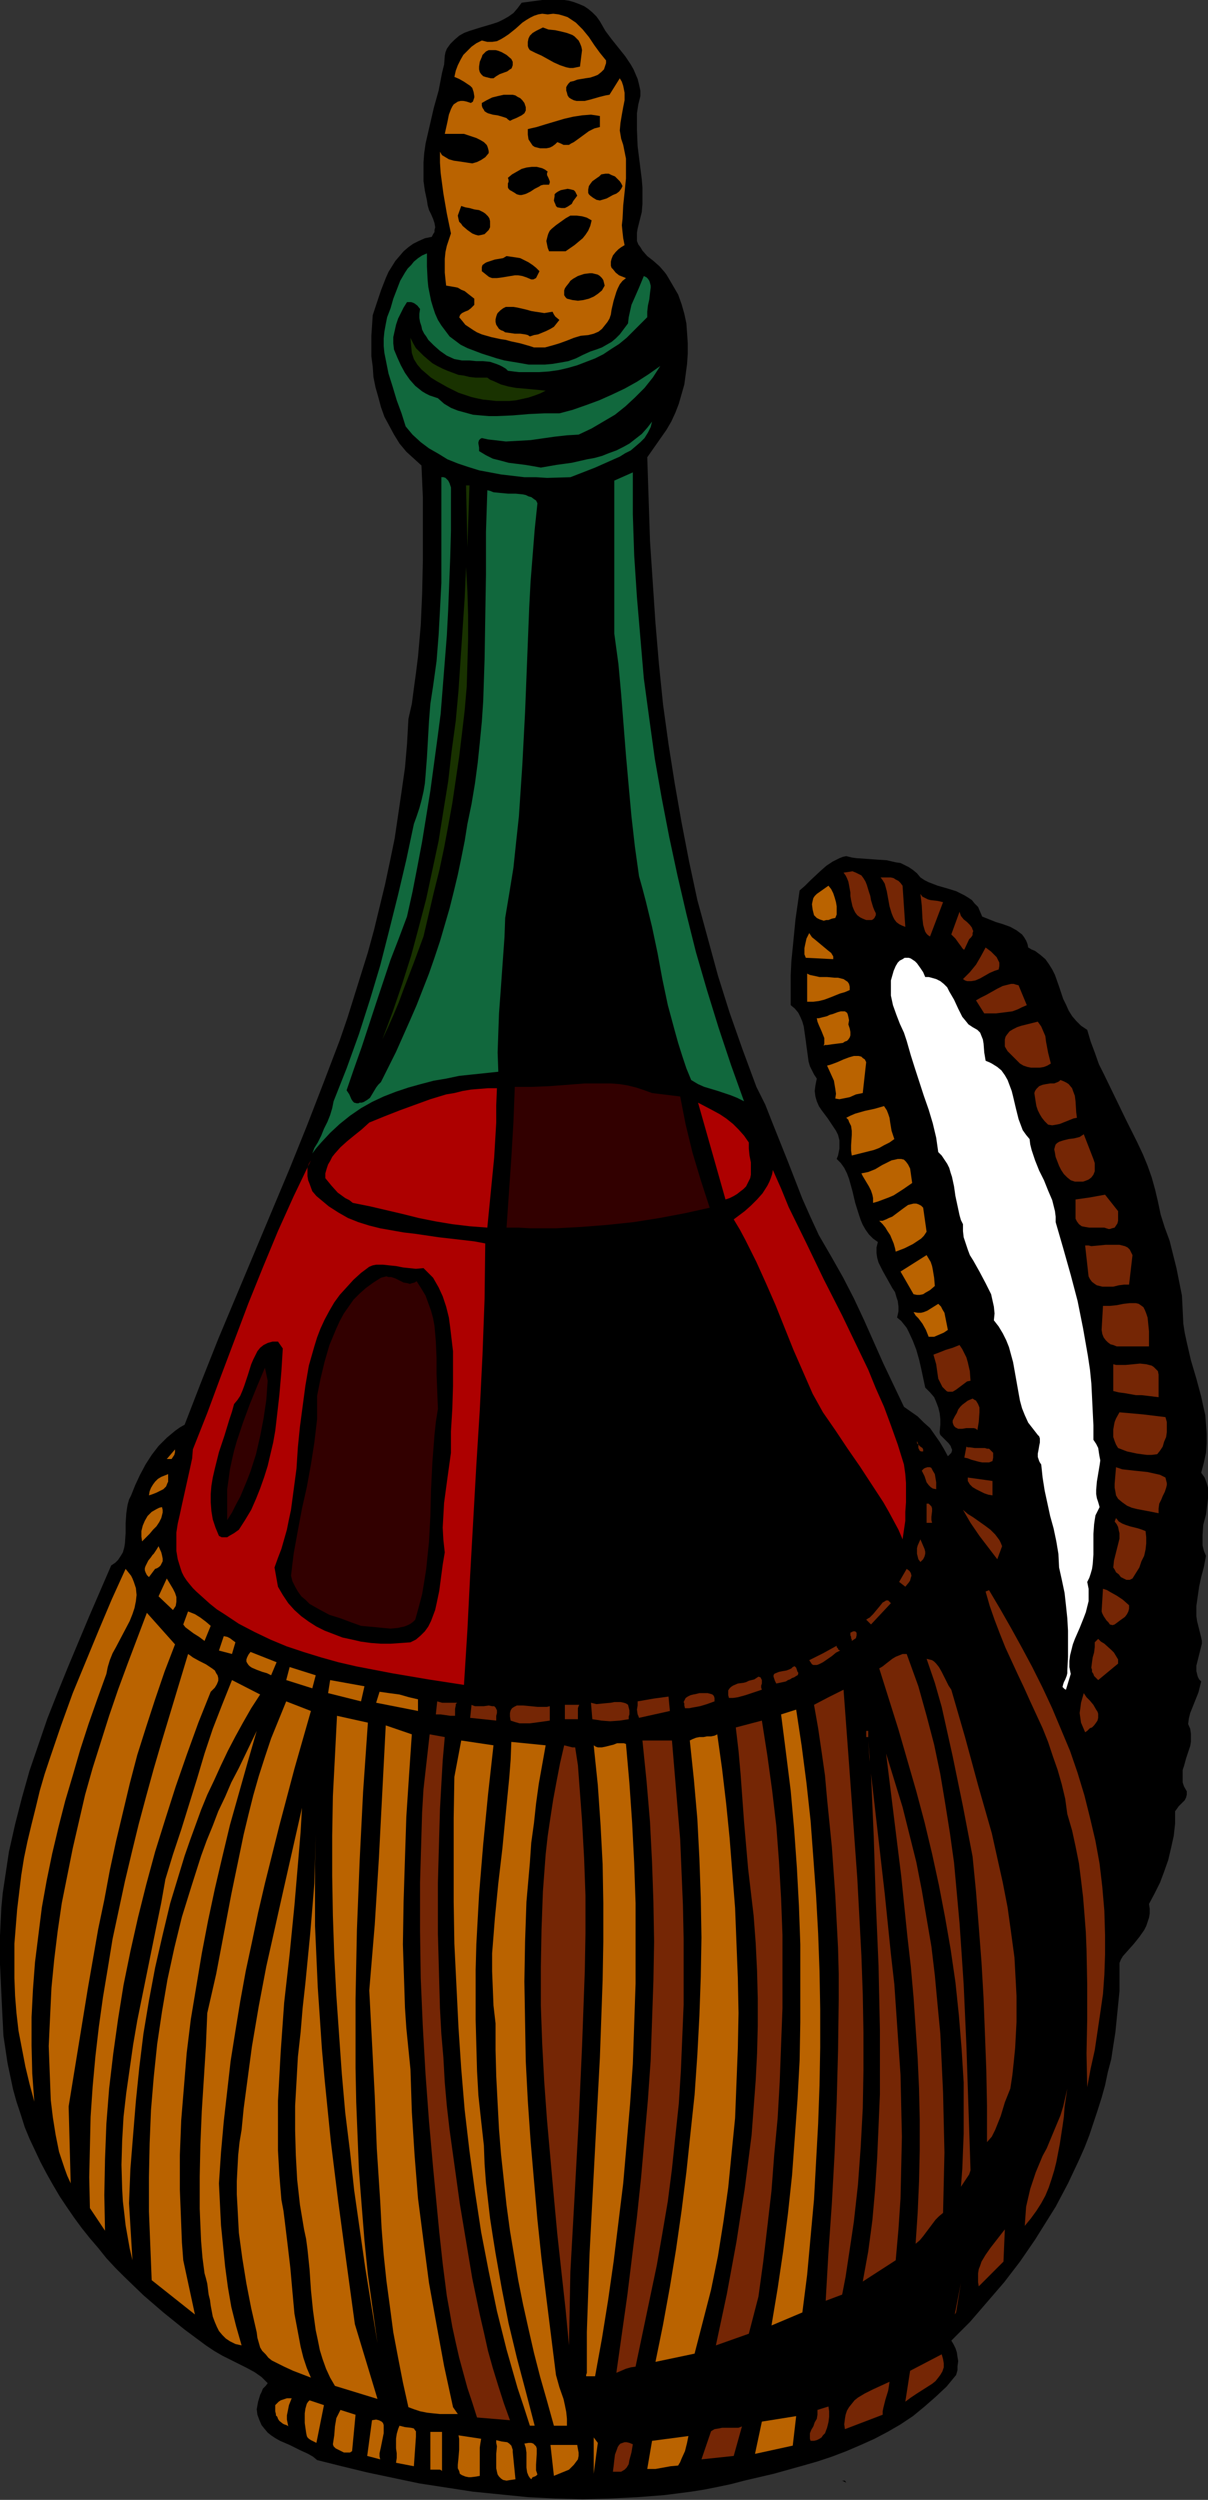 <?xml version="1.0" encoding="UTF-8" standalone="no"?>
<svg
   version="1.0"
   width="75.235mm"
   height="155.668mm"
   id="svg142"
   sodipodi:docname="Wine Bottle 25.wmf"
   xmlns:inkscape="http://www.inkscape.org/namespaces/inkscape"
   xmlns:sodipodi="http://sodipodi.sourceforge.net/DTD/sodipodi-0.dtd"
   xmlns="http://www.w3.org/2000/svg"
   xmlns:svg="http://www.w3.org/2000/svg">
  <rect width="100%" height="100%" fill="#333333" stroke="none"/>
  <sodipodi:namedview
     id="namedview142"
     pagecolor="#ffffff"
     bordercolor="#000000"
     borderopacity="0.25"
     inkscape:showpageshadow="2"
     inkscape:pageopacity="0.0"
     inkscape:pagecheckerboard="0"
     inkscape:deskcolor="#d1d1d1"
     inkscape:document-units="mm" />
  <defs
     id="defs1">
    <pattern
       id="WMFhbasepattern"
       patternUnits="userSpaceOnUse"
       width="6"
       height="6"
       x="0"
       y="0" />
  </defs>
  <path
     style="fill:#000000;fill-opacity:1;fill-rule:evenodd;stroke:none"
     d="m 161.241,586.414 -0.485,1.939 z"
     id="path1" />
  <path
     style="fill:#000000;fill-opacity:1;fill-rule:evenodd;stroke:none"
     d="m 150.74,22.623 -0.485,1.939 -0.323,2.101 v 1.939 1.939 l 0.162,3.878 0.485,3.878 0.485,3.878 0.162,1.939 v 1.939 1.939 l -0.162,1.939 -0.485,1.939 -0.485,1.939 -0.162,0.97 v 0.97 0.97 l 0.323,0.808 0.485,0.646 0.485,0.808 1.131,1.293 1.454,1.131 1.454,1.293 1.131,1.293 0.485,0.646 0.485,0.808 1.131,1.939 1.131,1.939 0.808,2.262 0.646,2.262 0.485,2.262 0.162,2.262 0.162,2.424 v 2.424 l -0.162,2.424 -0.323,2.424 -0.323,2.424 -0.646,2.262 -0.646,2.262 -0.808,2.101 -0.969,2.101 -1.131,1.939 -4.524,6.464 0.323,9.857 0.323,9.857 0.646,9.695 0.646,9.695 0.808,9.534 0.969,9.534 1.293,9.372 1.454,9.211 1.616,9.211 1.777,9.211 1.939,9.049 2.423,8.888 2.423,8.888 2.747,8.726 3.07,8.726 3.231,8.726 2.1,4.201 1.777,4.525 3.554,8.888 3.393,8.726 1.939,4.363 1.939,4.201 2.908,5.009 2.747,4.848 2.585,5.009 2.423,5.171 4.524,10.18 4.847,10.18 1.616,1.131 1.616,1.131 1.454,1.454 1.454,1.293 1.131,1.616 1.131,1.616 0.969,1.616 0.969,1.778 0.485,-0.485 0.323,-0.323 0.162,-0.485 v -0.323 l -0.162,-0.323 -0.162,-0.485 -0.485,-0.646 -0.646,-0.646 -0.646,-0.646 -0.646,-0.646 -0.162,-0.485 v -0.323 l 0.162,-1.616 v -1.293 l -0.162,-1.454 -0.323,-1.293 -0.485,-1.293 -0.485,-1.131 -0.969,-1.131 -1.131,-1.131 -0.969,-4.525 -0.485,-2.101 -0.646,-2.262 -0.808,-2.101 -0.969,-2.101 -0.485,-0.97 -0.646,-0.808 -0.646,-0.808 -0.969,-0.808 0.323,-1.454 v -1.131 l -0.162,-1.293 -0.323,-0.97 -0.323,-1.131 -0.646,-0.97 -2.262,-4.04 -0.485,-0.97 -0.485,-0.97 -0.323,-1.131 -0.162,-1.131 v -1.293 l 0.323,-1.293 -1.131,-0.808 -0.969,-0.97 -0.808,-1.131 -0.646,-1.131 -0.485,-1.131 -0.485,-1.454 -0.808,-2.585 -0.646,-2.747 -0.808,-2.909 -0.485,-1.293 -0.646,-1.293 -0.808,-1.131 -0.969,-0.97 0.323,-0.808 0.162,-0.808 0.162,-0.808 v -0.646 -1.293 l -0.323,-1.293 -0.485,-0.97 -0.646,-0.97 -1.293,-1.939 -1.454,-1.939 -0.646,-0.97 -0.485,-1.131 -0.323,-1.131 -0.162,-1.293 0.162,-1.293 0.162,-0.808 0.162,-0.808 -0.646,-0.97 -0.485,-0.97 -0.485,-0.97 -0.323,-1.131 -0.323,-2.424 -0.162,-1.131 -0.162,-1.293 -0.323,-2.262 -0.162,-1.131 -0.323,-1.131 -0.485,-1.131 -0.485,-0.97 -0.808,-0.97 -0.969,-0.808 v -3.555 -3.393 l 0.162,-3.393 0.323,-3.232 0.646,-6.625 0.485,-3.393 0.485,-3.393 1.293,-1.131 1.293,-1.293 2.423,-2.262 1.293,-1.131 1.454,-0.97 1.616,-0.808 0.808,-0.323 0.808,-0.162 1.293,0.323 1.131,0.162 2.423,0.162 2.262,0.162 2.423,0.162 2.1,0.485 1.131,0.162 0.969,0.485 0.969,0.485 0.969,0.646 0.969,0.808 0.808,0.97 0.969,0.646 0.969,0.485 2.1,0.808 1.131,0.323 1.131,0.323 2.1,0.646 0.969,0.485 0.969,0.485 0.808,0.485 0.969,0.646 0.646,0.808 0.808,0.808 0.485,1.131 0.485,1.131 1.616,0.646 1.616,0.646 1.616,0.485 1.777,0.646 1.454,0.808 0.646,0.485 0.646,0.485 0.485,0.646 0.485,0.808 0.323,0.808 0.162,0.808 0.808,0.485 0.808,0.323 1.293,0.97 1.131,0.97 0.808,1.131 0.808,1.293 0.646,1.293 0.969,2.747 0.969,2.909 0.646,1.293 0.646,1.454 0.808,1.293 0.969,1.131 1.131,1.131 1.454,0.97 0.808,2.747 0.969,2.585 0.969,2.747 1.293,2.585 2.585,5.333 2.585,5.332 2.585,5.171 1.293,2.747 1.131,2.747 0.969,2.747 0.808,2.909 0.646,2.747 0.646,3.07 0.969,3.07 1.131,3.07 0.808,3.232 0.808,3.232 0.646,3.232 0.646,3.232 0.162,3.232 0.162,3.393 0.323,2.101 0.485,2.262 0.969,4.201 1.293,4.363 1.131,4.201 0.485,2.262 0.485,2.101 0.162,2.101 0.162,2.262 v 2.262 l -0.162,2.262 -0.485,2.262 -0.646,2.424 0.808,1.131 0.485,1.293 0.323,1.131 v 1.293 1.131 l -0.162,1.293 -0.323,2.585 -0.646,2.424 -0.162,2.424 v 1.293 1.131 l 0.323,1.293 0.485,1.131 -0.485,2.585 -0.646,2.424 -0.485,2.262 -0.323,2.262 -0.323,2.262 v 1.293 1.131 l 0.162,1.131 0.323,1.293 0.323,1.293 0.323,1.293 0.162,0.808 v 0.646 l -0.323,1.293 -0.323,1.293 -0.323,1.293 -0.323,1.293 v 1.293 l 0.162,0.646 0.162,0.646 0.323,0.646 0.485,0.485 -0.323,1.293 -0.323,1.293 -0.969,2.424 -0.969,2.424 -0.323,1.293 -0.162,1.293 0.485,1.131 0.162,1.131 v 0.97 0.97 l -0.162,0.97 -0.323,0.97 -0.646,1.939 -0.485,1.778 -0.323,0.97 v 0.97 0.97 0.97 l 0.323,0.97 0.646,1.131 v 0.808 l -0.162,0.646 -0.323,0.646 -0.485,0.485 -0.969,0.97 -0.323,0.485 -0.485,0.646 v 2.909 l -0.323,2.909 -0.646,2.909 -0.646,2.747 -0.969,2.747 -0.969,2.585 -1.293,2.585 -1.293,2.424 0.162,1.131 v 1.131 l -0.162,0.97 -0.323,0.97 -0.323,0.97 -0.485,0.97 -1.131,1.616 -1.293,1.616 -1.293,1.454 -1.293,1.454 -0.485,0.808 -0.323,0.808 v 3.232 3.393 l -0.323,3.232 -0.323,3.232 -0.323,3.232 -0.485,3.07 -0.485,3.232 -0.808,3.07 -0.646,3.07 -0.808,2.909 -0.969,3.07 -0.969,2.909 -0.969,2.909 -1.131,2.909 -1.293,2.909 -1.293,2.747 -1.293,2.747 -1.454,2.747 -1.454,2.747 -1.616,2.585 -3.231,5.171 -3.554,5.171 -3.716,4.848 -4.039,4.686 -4.039,4.686 -4.362,4.363 0.485,0.808 0.485,0.97 0.323,0.97 0.162,1.131 0.162,0.97 -0.162,1.131 v 0.97 l -0.323,1.131 -2.262,2.747 -2.585,2.424 -2.585,2.262 -2.747,2.262 -2.908,1.939 -3.07,1.778 -3.07,1.616 -3.231,1.454 -3.393,1.454 -3.393,1.293 -3.393,1.131 -3.393,0.97 -6.947,1.939 -6.947,1.616 -3.07,0.808 -3.07,0.646 -3.231,0.646 -3.07,0.485 -6.301,0.808 -6.301,0.485 -6.463,0.323 -6.463,0.162 -6.463,-0.162 -6.463,-0.323 -6.463,-0.646 -6.463,-0.646 -6.301,-0.97 -6.301,-0.97 -6.139,-1.293 -6.139,-1.293 -5.978,-1.454 -5.816,-1.454 -0.969,-0.808 -1.131,-0.646 -2.1,-0.97 -2.262,-1.131 -2.262,-0.97 -1.131,-0.646 -0.969,-0.646 -0.808,-0.646 -0.808,-0.97 -0.646,-0.808 -0.485,-1.131 -0.485,-1.293 -0.162,-1.293 0.323,-1.778 0.485,-1.616 0.323,-0.646 0.323,-0.808 0.646,-0.646 0.485,-0.646 -1.454,-1.454 -1.616,-1.131 -1.777,-0.97 -1.939,-0.97 -1.939,-0.97 -1.939,-0.97 -1.939,-1.131 -1.939,-1.293 -5.008,-3.717 -5.008,-4.04 -4.685,-4.04 -4.524,-4.363 -2.1,-2.101 -2.1,-2.262 -1.939,-2.424 -1.939,-2.262 -1.939,-2.424 -1.777,-2.424 -1.777,-2.585 -1.616,-2.424 -1.616,-2.747 -1.454,-2.585 -1.454,-2.747 -1.293,-2.747 L 6.947,503.356 5.816,500.609 4.847,497.539 3.878,494.63 3.07,491.722 2.423,488.652 1.777,485.581 1.293,482.349 0.808,479.118 0.646,475.886 0.485,472.654 0.323,469.261 0.162,465.706 0,462.312 v -3.393 -3.393 l 0.162,-3.393 0.162,-3.232 0.323,-3.393 0.485,-3.232 0.485,-3.232 0.485,-3.232 1.454,-6.464 1.616,-6.302 1.777,-6.302 2.1,-6.14 2.1,-6.14 2.423,-6.14 2.423,-5.979 5.008,-11.958 5.17,-11.958 0.969,-0.646 0.646,-0.646 0.646,-0.97 0.485,-0.808 0.323,-1.131 0.162,-0.97 0.162,-2.424 v -2.262 l 0.162,-2.424 0.162,-1.131 0.162,-0.97 0.323,-1.131 0.485,-0.97 0.969,-2.424 1.131,-2.424 1.293,-2.424 1.454,-2.262 1.616,-2.101 1.939,-1.939 0.969,-0.808 0.969,-0.808 1.131,-0.808 1.131,-0.646 3.878,-10.019 4.039,-10.18 8.401,-20.037 8.401,-20.037 4.039,-10.019 3.878,-10.019 3.878,-10.18 1.777,-5.171 1.616,-5.171 1.616,-5.171 1.616,-5.171 1.454,-5.333 1.293,-5.332 1.293,-5.333 1.131,-5.333 1.131,-5.494 0.808,-5.494 0.808,-5.494 0.808,-5.656 0.485,-5.656 0.323,-5.817 0.808,-3.555 0.485,-3.717 0.485,-3.555 0.485,-3.878 0.646,-7.433 0.323,-7.433 0.162,-7.595 v -7.595 -7.433 l -0.323,-7.433 -1.777,-1.616 -1.777,-1.616 -1.616,-1.939 -1.293,-2.101 -1.131,-2.101 -1.131,-2.101 -0.808,-2.262 -0.646,-2.424 -0.646,-2.262 -0.485,-2.424 -0.162,-2.424 -0.323,-2.424 v -2.424 -2.424 l 0.162,-2.424 0.162,-2.424 0.969,-2.909 0.969,-2.909 1.131,-2.909 0.646,-1.454 0.808,-1.293 0.808,-1.293 0.969,-1.131 0.969,-1.131 1.131,-0.97 1.131,-0.808 1.293,-0.646 1.454,-0.646 1.616,-0.323 0.323,-0.646 0.323,-0.485 v -0.485 l 0.162,-0.646 -0.162,-0.97 -0.323,-0.97 -0.485,-1.131 -0.485,-0.97 -0.323,-1.131 -0.162,-1.131 -0.485,-2.262 -0.323,-2.262 v -2.262 -2.262 l 0.162,-2.101 0.323,-2.262 0.969,-4.201 0.969,-4.201 1.131,-4.04 0.808,-4.201 0.485,-1.939 0.162,-2.101 0.162,-0.808 0.323,-0.808 0.808,-1.131 0.969,-0.97 1.131,-0.97 1.131,-0.646 1.293,-0.485 2.585,-0.808 2.747,-0.808 1.454,-0.485 1.293,-0.646 1.131,-0.646 1.131,-0.808 0.969,-1.131 0.969,-1.293 2.423,-0.323 L 127.636,0 h 2.585 1.293 1.293 l 1.131,0.162 1.131,0.323 1.293,0.485 1.131,0.485 0.969,0.646 0.969,0.808 0.969,0.97 0.808,1.131 1.293,2.262 1.454,1.939 3.231,4.04 1.293,1.939 0.646,1.131 0.485,1.131 0.485,1.131 0.323,1.293 0.323,1.454 z"
     id="path2" />
  <path
     style="fill:#ba6300;fill-opacity:1;fill-rule:evenodd;stroke:none"
     d="m 142.661,14.22 v 0.646 l -0.162,0.485 -0.162,0.485 -0.162,0.485 -0.646,0.646 -0.808,0.646 -0.808,0.323 -0.969,0.323 -1.131,0.162 -0.969,0.162 -0.969,0.162 -0.808,0.323 -0.808,0.162 -0.485,0.485 -0.323,0.485 -0.162,0.323 v 0.808 l 0.162,0.485 0.162,0.646 0.323,0.485 0.485,0.323 0.646,0.323 0.646,0.162 h 0.646 1.293 l 1.293,-0.323 2.262,-0.646 1.293,-0.323 0.969,-0.162 2.423,-3.878 0.485,0.808 0.323,0.97 0.162,0.808 0.162,0.808 v 1.778 l -0.323,1.616 -0.323,1.778 -0.323,1.939 -0.162,1.778 0.162,0.97 0.162,0.97 0.485,1.454 0.323,1.616 0.323,1.616 v 1.454 3.232 l -0.323,3.232 -0.323,3.07 -0.162,3.232 -0.162,1.454 0.162,1.616 0.162,1.454 0.323,1.616 -0.808,0.485 -0.646,0.485 -0.646,0.646 -0.646,0.808 -0.323,0.808 -0.162,0.646 v 0.97 l 0.162,0.485 0.323,0.323 0.646,0.808 0.808,0.646 0.808,0.323 0.808,0.323 -0.808,0.646 -0.646,0.808 -0.485,0.97 -0.323,0.808 -0.646,2.101 -0.485,2.101 -0.162,1.131 -0.323,0.97 -0.485,0.808 -0.646,0.808 -0.646,0.808 -0.808,0.646 -1.131,0.485 -1.293,0.323 -1.777,0.162 -1.616,0.485 -1.616,0.646 -1.777,0.646 -1.616,0.485 -1.777,0.485 h -0.969 -0.808 -0.808 l -0.969,-0.323 -1.131,-0.323 -1.131,-0.323 -2.262,-0.485 -1.131,-0.323 -1.131,-0.162 -2.262,-0.485 -2.262,-0.646 -1.131,-0.485 -0.808,-0.485 -0.969,-0.646 -0.969,-0.646 -0.646,-0.808 -0.808,-0.97 0.162,-0.323 v -0.162 l 0.485,-0.485 0.646,-0.323 0.808,-0.323 0.646,-0.485 0.485,-0.485 0.323,-0.323 V 71.262 70.777 70.292 l -1.454,-1.131 -0.808,-0.646 -0.808,-0.323 -0.808,-0.485 -0.808,-0.162 -0.969,-0.162 -0.969,-0.162 -0.162,-1.454 -0.162,-1.616 v -1.616 -1.616 l 0.162,-1.616 0.323,-1.454 0.485,-1.454 0.485,-1.454 -0.969,-4.686 -0.808,-4.686 -0.323,-2.424 -0.323,-2.424 -0.162,-2.424 v -2.585 l 0.485,0.808 0.808,0.485 0.808,0.485 1.131,0.323 2.262,0.323 2.1,0.323 1.131,-0.323 0.969,-0.485 0.969,-0.646 0.808,-0.97 v -0.485 l -0.162,-0.646 -0.162,-0.485 -0.162,-0.323 -0.646,-0.646 -0.808,-0.485 -0.969,-0.485 -0.969,-0.323 -0.969,-0.323 -0.969,-0.323 h -4.524 l 0.323,-1.454 0.323,-1.454 0.323,-1.616 0.485,-1.293 0.323,-0.646 0.323,-0.485 0.485,-0.323 0.485,-0.323 0.646,-0.162 h 0.646 l 0.808,0.162 0.969,0.323 0.485,-0.323 0.162,-0.485 0.162,-0.485 v -0.323 l -0.162,-0.97 -0.323,-0.97 -0.485,-0.485 -0.485,-0.323 -0.969,-0.646 -1.131,-0.646 -1.131,-0.485 0.323,-1.454 0.485,-1.293 0.646,-1.293 0.646,-1.131 0.969,-0.97 0.969,-0.97 1.131,-0.808 1.293,-0.646 1.293,0.323 h 1.131 l 1.131,-0.162 0.969,-0.485 0.808,-0.485 0.969,-0.646 1.616,-1.293 1.616,-1.454 0.969,-0.646 0.808,-0.485 0.969,-0.485 0.969,-0.323 0.969,-0.162 1.293,0.162 1.293,-0.162 1.293,0.162 1.131,0.323 0.969,0.323 0.969,0.646 0.969,0.646 0.808,0.808 0.808,0.808 1.454,1.778 1.293,1.939 1.293,1.778 z"
     id="path3" />
  <path
     style="fill:#000000;fill-opacity:1;fill-rule:evenodd;stroke:none"
     d="m 137.007,11.796 -0.485,3.878 -0.808,0.162 -0.808,0.162 h -0.808 l -0.808,-0.162 -1.454,-0.485 -1.454,-0.646 -2.908,-1.616 -1.454,-0.646 -1.293,-0.646 -0.323,-0.485 -0.162,-0.485 V 10.342 9.857 l 0.162,-0.808 0.323,-0.646 0.646,-0.646 0.808,-0.485 0.646,-0.323 0.969,-0.485 1.293,0.485 1.616,0.162 1.454,0.323 1.293,0.323 1.293,0.485 0.485,0.323 0.485,0.485 0.485,0.485 0.323,0.646 0.323,0.808 z"
     id="path4" />
  <path
     style="fill:#000000;fill-opacity:1;fill-rule:evenodd;stroke:none"
     d="m 120.365,13.897 0.323,0.646 v 0.485 0.323 l -0.162,0.485 -0.162,0.323 -0.323,0.162 -0.646,0.485 -1.777,0.646 -0.808,0.485 -0.646,0.485 h -0.646 l -0.646,-0.162 -0.646,-0.162 -0.485,-0.162 -0.485,-0.485 -0.323,-0.485 -0.162,-0.646 v -0.646 l 0.162,-1.131 0.485,-1.131 0.162,-0.485 0.323,-0.323 0.485,-0.485 0.646,-0.323 h 0.808 0.808 l 0.646,0.162 0.808,0.323 1.131,0.646 z"
     id="path5" />
  <path
     style="fill:#000000;fill-opacity:1;fill-rule:evenodd;stroke:none"
     d="m 123.435,24.239 0.162,0.485 0.162,0.485 v 0.485 0.323 l -0.323,0.646 -0.646,0.485 -0.646,0.323 -0.646,0.323 -0.808,0.323 -0.646,0.323 -0.485,-0.323 -0.323,-0.323 -0.969,-0.323 -1.131,-0.323 -1.131,-0.162 -1.131,-0.323 -0.323,-0.162 -0.485,-0.323 -0.162,-0.323 -0.323,-0.485 -0.162,-0.485 v -0.646 l 1.131,-0.646 1.293,-0.646 1.293,-0.323 1.454,-0.323 h 1.293 0.808 l 0.646,0.162 0.485,0.323 0.646,0.323 0.485,0.485 z"
     id="path6" />
  <path
     style="fill:#000000;fill-opacity:1;fill-rule:evenodd;stroke:none"
     d="m 141.207,29.894 -0.646,0.162 -0.646,0.162 -0.646,0.323 -0.646,0.323 -2.423,1.778 -1.131,0.808 -0.646,0.323 -0.485,0.323 h -0.646 -0.646 l -0.646,-0.323 -0.808,-0.323 -0.485,0.485 -0.646,0.485 -0.646,0.323 -0.808,0.162 h -0.646 -0.808 l -0.646,-0.162 -0.646,-0.162 -0.485,-0.323 -0.323,-0.485 -0.323,-0.485 -0.323,-0.485 -0.162,-1.131 V 30.379 l 2.1,-0.485 2.1,-0.646 4.362,-1.293 2.1,-0.485 2.1,-0.323 2.1,-0.162 1.131,0.162 0.969,0.162 z"
     id="path7" />
  <path
     style="fill:#000000;fill-opacity:1;fill-rule:evenodd;stroke:none"
     d="m 128.928,40.398 -0.162,0.323 v 0.485 l 0.323,0.646 0.323,0.808 v 0.323 l -0.162,0.485 h -0.646 -0.646 l -0.646,0.162 -0.485,0.323 -0.969,0.485 -0.969,0.646 -0.969,0.485 -0.485,0.162 -0.646,0.162 h -0.485 l -0.646,-0.162 -0.485,-0.323 -0.808,-0.485 -0.323,-0.162 -0.323,-0.323 -0.162,-0.323 v -0.97 l 0.162,-0.323 v -0.485 l -0.162,-0.485 0.969,-0.808 1.131,-0.646 1.131,-0.646 1.131,-0.323 1.293,-0.162 h 1.131 l 1.293,0.323 0.646,0.323 z"
     id="path8" />
  <path
     style="fill:#000000;fill-opacity:1;fill-rule:evenodd;stroke:none"
     d="m 146.539,43.791 -0.323,0.646 -0.485,0.646 -0.646,0.485 -0.808,0.323 -1.454,0.808 -1.616,0.485 -0.808,-0.162 -0.808,-0.485 -0.646,-0.485 -0.323,-0.323 -0.162,-0.323 v -0.808 l 0.162,-0.808 0.323,-0.485 0.485,-0.646 1.131,-0.808 0.485,-0.323 0.485,-0.485 0.969,-0.162 h 0.808 l 0.646,0.323 0.808,0.323 0.485,0.485 0.646,0.646 0.323,0.485 z"
     id="path9" />
  <path
     style="fill:#000000;fill-opacity:1;fill-rule:evenodd;stroke:none"
     d="m 135.876,46.053 -0.969,1.293 -0.323,0.646 -0.485,0.323 -0.485,0.323 -0.646,0.323 h -0.808 l -0.969,-0.162 -0.323,-0.323 -0.162,-0.485 -0.162,-0.323 -0.162,-0.485 0.162,-0.97 v -0.485 l 0.323,-0.323 0.485,-0.323 0.646,-0.323 0.808,-0.162 0.808,-0.162 0.808,0.162 0.646,0.162 0.323,0.323 0.162,0.323 0.162,0.323 z"
     id="path10" />
  <path
     style="fill:#000000;fill-opacity:1;fill-rule:evenodd;stroke:none"
     d="m 115.357,52.679 v 0.808 l -0.323,0.646 -0.485,0.485 -0.485,0.485 -0.646,0.162 -0.808,0.162 -0.646,-0.162 -0.808,-0.323 -1.131,-0.808 -1.131,-0.97 -0.323,-0.485 -0.485,-0.485 -0.162,-0.646 -0.162,-0.808 0.808,-2.262 0.969,0.323 0.969,0.162 1.131,0.323 1.131,0.162 0.969,0.485 0.485,0.323 0.323,0.323 0.323,0.323 0.323,0.485 0.162,0.646 z"
     id="path11" />
  <path
     style="fill:#000000;fill-opacity:1;fill-rule:evenodd;stroke:none"
     d="m 139.268,51.871 -0.323,1.293 -0.485,1.131 -0.646,0.97 -0.646,0.808 -0.969,0.808 -0.969,0.808 -2.1,1.454 h -3.878 l -0.323,-0.808 -0.162,-0.808 -0.162,-0.808 0.162,-0.646 0.162,-0.646 0.162,-0.485 0.323,-0.646 0.485,-0.485 0.969,-0.808 1.131,-0.808 1.131,-0.808 1.131,-0.646 h 1.454 l 1.293,0.162 1.131,0.323 z"
     id="path12" />
  <path
     style="fill:#11683d;fill-opacity:1;fill-rule:evenodd;stroke:none"
     d="m 110.025,81.927 3.393,1.293 3.554,1.131 1.777,0.485 1.939,0.323 1.939,0.323 1.777,0.323 h 1.939 1.939 l 1.777,-0.162 1.939,-0.323 1.777,-0.323 1.777,-0.646 1.616,-0.808 1.777,-0.808 1.454,-0.485 1.293,-0.485 1.131,-0.646 1.131,-0.646 0.969,-0.808 0.969,-0.97 0.969,-1.293 0.969,-1.293 0.162,-1.454 0.323,-1.454 0.323,-1.454 0.646,-1.454 1.131,-2.585 1.131,-2.747 0.646,0.323 0.323,0.323 0.323,0.485 0.162,0.485 0.162,0.646 v 0.485 l -0.162,1.293 -0.162,1.454 -0.323,1.454 -0.162,1.454 v 1.293 l -1.616,1.616 -1.616,1.616 -1.616,1.616 -1.777,1.454 -1.777,1.131 -1.939,1.293 -1.939,0.97 -2.1,0.808 -2.1,0.808 -2.262,0.646 -2.1,0.485 -2.262,0.323 -2.423,0.162 h -2.262 -2.423 l -2.585,-0.323 -0.485,-0.485 -0.808,-0.485 -0.646,-0.323 -0.808,-0.323 -1.454,-0.485 -1.616,-0.162 h -1.616 l -1.616,-0.162 h -1.777 l -1.777,-0.323 -1.777,-0.808 -1.616,-1.131 -1.454,-1.293 -1.293,-1.293 -0.485,-0.808 -0.485,-0.646 -0.485,-0.97 -0.162,-0.808 -0.323,-0.97 -0.162,-0.97 V 73.847 L 98.877,72.716 98.231,71.908 97.585,71.423 97.262,71.262 96.777,71.1 H 96.292 95.808 l -0.808,1.293 -0.646,1.293 -0.646,1.293 -0.485,1.454 -0.323,1.454 -0.323,1.454 v 1.454 l 0.162,1.454 0.808,1.939 0.808,1.778 0.969,1.778 1.131,1.616 1.293,1.454 1.616,1.293 0.808,0.485 0.969,0.485 0.969,0.323 0.969,0.323 1.454,1.293 1.616,0.97 1.616,0.646 1.777,0.485 1.777,0.485 1.777,0.162 1.939,0.162 h 1.939 l 3.716,-0.162 3.878,-0.323 3.554,-0.162 h 1.777 1.777 l 3.07,-0.808 3.231,-1.131 3.07,-1.131 2.908,-1.293 3.07,-1.454 2.908,-1.616 2.747,-1.778 2.747,-1.939 -1.777,2.747 -1.939,2.424 -2.262,2.262 -2.262,2.101 -2.423,1.939 -2.747,1.616 -2.747,1.616 -3.07,1.454 -2.747,0.162 -2.908,0.323 -5.655,0.808 -2.908,0.162 -2.908,0.162 -2.747,-0.323 -1.454,-0.162 -1.454,-0.323 -0.323,0.162 -0.323,0.323 -0.162,0.485 v 0.323 l 0.162,0.97 v 0.808 l 0.808,0.485 0.808,0.485 1.616,0.808 1.939,0.485 1.777,0.485 3.878,0.485 1.939,0.323 1.777,0.323 3.716,-0.646 3.554,-0.485 3.554,-0.808 1.777,-0.323 1.777,-0.485 1.616,-0.646 1.777,-0.646 1.616,-0.808 1.454,-0.808 1.454,-1.131 1.454,-1.131 1.293,-1.454 1.131,-1.454 -0.323,1.293 -0.646,1.293 -0.808,1.293 -0.969,0.97 -1.131,0.97 -1.131,0.97 -1.293,0.646 -1.293,0.808 -2.908,1.293 -2.908,1.293 -2.908,1.131 -2.908,1.131 -5.493,0.162 -2.585,-0.162 h -2.747 l -2.747,-0.323 -2.747,-0.323 -2.585,-0.485 -2.585,-0.485 -2.585,-0.808 -2.423,-0.808 -2.423,-0.97 -2.1,-1.293 -2.262,-1.293 -1.939,-1.454 -1.939,-1.778 -1.616,-1.939 -0.969,-3.07 -1.131,-3.07 -0.969,-3.232 -0.969,-3.07 -0.646,-3.232 -0.323,-1.616 -0.162,-1.616 v -1.778 l 0.162,-1.616 0.323,-1.778 0.323,-1.616 0.808,-2.101 0.646,-2.262 0.808,-2.101 0.808,-2.101 1.131,-1.939 0.646,-0.97 0.808,-0.808 0.646,-0.808 0.969,-0.808 0.969,-0.646 1.131,-0.485 v 3.07 l 0.162,3.232 0.162,1.616 0.323,1.616 0.323,1.616 0.485,1.616 0.485,1.454 0.646,1.454 0.808,1.293 0.969,1.293 0.969,1.293 1.293,0.97 1.293,0.97 z"
     id="path13" />
  <path
     style="fill:#000000;fill-opacity:1;fill-rule:evenodd;stroke:none"
     d="m 126.99,63.828 -0.323,0.646 -0.162,0.323 -0.162,0.323 -0.162,0.323 -0.323,0.162 -0.323,0.162 h -0.485 l -1.131,-0.485 -0.969,-0.323 -0.969,-0.162 h -0.808 l -0.969,0.162 -0.969,0.162 -0.969,0.162 -1.293,0.162 h -0.485 -0.646 l -0.485,-0.162 -0.323,-0.162 -0.808,-0.646 -0.808,-0.646 v -0.485 -0.485 l 0.162,-0.485 0.646,-0.485 0.323,-0.162 0.969,-0.323 0.969,-0.323 0.969,-0.162 0.969,-0.162 0.808,-0.485 1.131,0.162 1.131,0.162 0.969,0.162 0.969,0.485 0.969,0.485 0.969,0.646 0.808,0.646 z"
     id="path14" />
  <path
     style="fill:#000000;fill-opacity:1;fill-rule:evenodd;stroke:none"
     d="m 142.338,67.222 -0.646,1.131 -0.969,0.808 -0.969,0.646 -1.131,0.485 -1.293,0.323 -1.293,0.162 -1.293,-0.162 -1.293,-0.323 -0.323,-0.323 -0.323,-0.485 v -0.646 -0.485 l 0.162,-0.485 0.323,-0.485 0.646,-0.808 0.323,-0.485 0.646,-0.485 1.131,-0.646 1.454,-0.485 1.293,-0.162 h 0.646 l 0.646,0.162 0.646,0.162 0.485,0.323 0.485,0.485 0.323,0.485 0.162,0.646 z"
     id="path15" />
  <path
     style="fill:#000000;fill-opacity:1;fill-rule:evenodd;stroke:none"
     d="m 131.675,75.301 -0.646,0.808 -0.646,0.808 -0.808,0.485 -0.969,0.485 -1.939,0.808 -0.969,0.162 -0.969,0.323 -0.485,-0.323 -0.646,-0.162 -1.131,-0.162 h -1.293 l -1.131,-0.162 -1.131,-0.162 -0.485,-0.323 -0.485,-0.162 -0.485,-0.323 -0.323,-0.485 -0.323,-0.485 -0.162,-0.646 V 75.14 l 0.162,-0.646 0.162,-0.485 0.162,-0.323 0.646,-0.646 0.646,-0.485 0.646,-0.323 h 0.808 0.969 l 0.969,0.162 2.1,0.485 1.131,0.323 0.969,0.162 1.131,0.162 0.969,0.162 0.969,-0.162 0.969,-0.162 0.323,0.646 0.323,0.485 z"
     id="path16" />
  <path
     style="fill:#193200;fill-opacity:1;fill-rule:evenodd;stroke:none"
     d="m 114.711,88.875 0.646,0.485 0.808,0.323 1.777,0.808 1.777,0.485 1.777,0.323 1.939,0.162 1.777,0.162 1.616,0.162 1.616,0.162 -1.293,0.646 -1.293,0.485 -1.454,0.485 -1.454,0.323 -1.454,0.323 -1.616,0.162 h -1.454 -1.616 l -1.454,-0.162 -1.616,-0.162 -1.616,-0.323 -1.293,-0.323 -1.454,-0.485 -1.454,-0.485 -1.293,-0.646 -1.293,-0.646 -2.585,-1.454 -1.293,-0.808 -1.131,-0.97 -1.131,-0.97 -0.969,-1.131 -0.808,-1.293 -0.485,-1.454 -0.323,-3.555 0.646,1.293 0.646,1.131 0.969,0.97 0.808,0.808 1.131,0.97 0.969,0.808 1.131,0.646 1.293,0.646 1.131,0.485 1.293,0.485 1.293,0.485 1.293,0.162 1.293,0.323 1.454,0.162 h 1.293 z"
     id="path17" />
  <path
     style="fill:#11683d;fill-opacity:1;fill-rule:evenodd;stroke:none"
     d="m 148.962,111.175 v 9.857 l 0.323,9.695 0.646,9.857 0.808,9.534 0.808,9.534 1.293,9.534 1.293,9.372 1.616,9.211 1.777,9.211 1.939,9.049 2.1,9.049 2.262,9.049 2.585,8.888 2.747,8.888 2.908,8.726 3.07,8.564 -1.616,-0.808 -1.616,-0.646 -1.454,-0.485 -1.454,-0.485 -3.231,-0.97 -1.454,-0.646 -1.616,-0.97 -1.131,-2.747 -0.969,-2.909 -0.969,-3.07 -0.808,-2.909 -1.616,-5.979 -1.293,-6.14 -1.131,-6.14 -1.293,-6.14 -1.454,-5.979 -0.808,-3.07 -0.808,-2.909 -0.969,-6.948 -0.808,-7.11 -0.646,-7.11 -0.646,-7.272 -1.131,-14.382 -0.646,-7.11 -0.969,-7.11 v -36.035 z"
     id="path18" />
  <path
     style="fill:#11683d;fill-opacity:1;fill-rule:evenodd;stroke:none"
     d="m 106.148,118.769 v 6.14 l -0.162,6.14 -0.485,12.443 -0.323,6.14 -0.485,6.14 -0.485,6.14 -0.485,6.14 -0.808,6.14 -0.808,5.979 -0.808,5.979 -0.969,5.979 -0.969,5.979 -1.131,5.979 -1.131,5.817 -1.293,5.817 -1.939,5.171 -1.939,5.009 -3.393,10.18 -3.393,10.342 -1.777,5.009 -1.777,5.171 0.323,0.485 0.323,0.485 0.485,1.131 0.323,0.485 0.323,0.323 0.646,0.162 H 84.337 l 0.323,-0.162 h 0.485 l 0.485,-0.162 0.808,-0.485 0.646,-0.485 0.485,-0.808 0.969,-1.616 0.485,-0.646 0.646,-0.646 3.554,-7.11 3.231,-7.272 1.616,-3.717 1.454,-3.717 1.454,-3.717 1.293,-3.717 1.293,-3.878 1.131,-3.878 1.131,-3.878 0.969,-3.878 0.969,-4.04 0.808,-3.878 0.808,-4.04 0.646,-4.04 0.969,-4.686 0.808,-4.848 0.646,-4.848 0.485,-4.686 0.485,-5.009 0.323,-4.848 0.323,-9.857 0.162,-10.019 0.162,-9.857 v -10.019 l 0.323,-9.857 0.646,0.162 0.808,0.323 1.616,0.162 1.777,0.162 h 0.808 0.969 l 1.616,0.162 0.808,0.162 0.646,0.323 0.646,0.162 0.646,0.485 0.485,0.323 0.323,0.646 -0.646,6.14 -0.485,6.14 -0.485,6.14 -0.323,6.14 -0.485,12.281 -0.485,12.281 -0.646,12.443 -0.808,12.119 -0.646,5.979 -0.646,6.14 -0.969,5.979 -0.969,5.817 -0.162,4.525 -0.323,4.525 -0.646,9.049 -0.323,4.363 -0.162,4.525 -0.162,4.686 0.162,4.525 -6.139,0.646 -3.07,0.323 -3.07,0.646 -2.908,0.485 -3.07,0.808 -2.908,0.808 -2.908,0.97 -2.908,1.131 -2.747,1.293 -2.585,1.454 -2.585,1.778 -2.423,1.939 -2.262,2.101 -2.1,2.262 -1.131,1.293 -0.969,1.293 0.485,-1.293 0.808,-1.293 0.808,-1.616 0.646,-1.616 0.808,-1.616 0.646,-1.616 0.485,-1.616 0.323,-1.616 3.07,-7.756 2.908,-8.08 2.585,-8.08 2.423,-8.08 2.1,-8.241 2.1,-8.403 1.939,-8.241 1.777,-8.403 0.646,-1.778 0.646,-1.939 0.485,-1.778 0.485,-2.101 0.323,-1.939 0.162,-1.939 0.323,-4.201 0.485,-8.564 0.323,-4.04 0.323,-2.101 0.323,-2.101 0.808,-5.817 0.485,-6.14 0.323,-5.979 0.323,-6.302 v -12.443 -12.443 h 0.485 l 0.485,0.162 0.323,0.323 0.323,0.323 0.323,0.646 0.323,0.97 v 0.97 z"
     id="path19" />
  <path
     style="fill:#193200;fill-opacity:1;fill-rule:evenodd;stroke:none"
     d="m 110.025,128.788 -0.323,-14.543 h 0.808 z"
     id="path20" />
  <path
     style="fill:#193200;fill-opacity:1;fill-rule:evenodd;stroke:none"
     d="m 99.685,220.41 -2.262,6.14 -2.423,6.302 -1.131,3.07 -1.293,3.07 -1.293,2.909 -1.293,2.747 2.423,-6.464 2.262,-6.625 2.1,-6.625 1.777,-6.625 1.777,-6.787 1.454,-6.787 1.454,-6.787 1.131,-7.11 1.131,-6.948 0.808,-7.11 0.969,-7.11 0.646,-7.11 0.485,-7.272 0.485,-7.272 0.485,-7.272 0.323,-7.272 0.323,5.656 0.162,5.656 v 5.656 l -0.162,5.656 -0.162,5.494 -0.485,5.656 -0.646,5.494 -0.646,5.332 -0.808,5.494 -0.808,5.494 -0.969,5.332 -0.969,5.171 -1.131,5.333 -1.293,5.171 z"
     id="path21" />
  <path
     style="fill:#752605;fill-opacity:1;fill-rule:evenodd;stroke:none"
     d="m 206.156,214.916 v 0.485 l -0.162,0.323 -0.162,0.323 -0.323,0.323 -0.323,0.162 h -0.485 -0.323 -0.485 l -0.808,-0.323 -0.646,-0.323 -0.646,-0.485 -0.485,-0.646 -0.323,-0.646 -0.323,-0.808 -0.323,-1.454 -0.162,-0.97 v -0.808 l -0.323,-1.778 -0.162,-0.808 -0.323,-0.808 -0.323,-0.646 -0.485,-0.646 1.131,-0.162 0.969,-0.162 0.808,0.323 0.646,0.323 0.646,0.323 0.485,0.646 0.485,0.808 0.323,0.808 0.485,1.616 0.323,0.97 0.162,0.97 0.485,1.616 0.323,0.808 z"
     id="path22" />
  <path
     style="fill:#752605;fill-opacity:1;fill-rule:evenodd;stroke:none"
     d="m 212.457,208.453 0.646,9.695 -0.808,-0.323 -0.646,-0.323 -0.646,-0.485 -0.485,-0.646 -0.323,-0.646 -0.323,-0.808 -0.485,-1.616 -0.323,-1.778 -0.323,-1.778 -0.485,-1.778 -0.485,-0.808 -0.485,-0.646 h 0.969 0.646 0.808 l 0.646,0.162 0.485,0.323 0.646,0.323 0.485,0.485 z"
     id="path23" />
  <path
     style="fill:#ba6300;fill-opacity:1;fill-rule:evenodd;stroke:none"
     d="m 196.624,216.047 -0.808,0.162 -0.808,0.323 h -0.485 l -0.646,0.162 -0.485,-0.162 -0.485,-0.162 -0.646,-0.323 -0.646,-0.646 -0.323,-1.293 -0.162,-1.293 0.162,-0.808 0.162,-0.646 0.323,-0.485 0.485,-0.485 2.747,-1.939 0.646,0.808 0.485,0.97 0.323,0.97 0.323,1.131 0.162,0.97 v 0.97 0.97 z"
     id="path24" />
  <path
     style="fill:#752605;fill-opacity:1;fill-rule:evenodd;stroke:none"
     d="m 221.989,212.331 -3.07,8.08 -0.485,-0.323 -0.323,-0.323 -0.323,-0.485 -0.162,-0.485 -0.323,-1.131 -0.162,-1.454 -0.162,-3.07 -0.162,-1.454 -0.162,-1.293 0.485,0.646 0.646,0.323 0.646,0.323 0.646,0.162 1.454,0.162 0.808,0.162 z"
     id="path25" />
  <path
     style="fill:#752605;fill-opacity:1;fill-rule:evenodd;stroke:none"
     d="m 228.129,221.057 -1.131,2.424 h -0.162 l -0.323,-0.323 -0.323,-0.485 -0.485,-0.646 -0.808,-1.131 -0.485,-0.485 -0.485,-0.485 1.939,-5.333 0.162,0.485 0.162,0.485 0.646,0.808 0.808,0.646 0.646,0.646 0.485,0.646 0.162,0.485 0.162,0.323 -0.162,0.485 v 0.485 l -0.323,0.485 z"
     id="path26" />
  <path
     style="fill:#ba6300;fill-opacity:1;fill-rule:evenodd;stroke:none"
     d="m 196.139,225.743 -6.463,-0.323 -0.323,-0.808 v -0.646 -0.808 l 0.162,-0.808 0.323,-1.454 0.646,-1.293 0.646,0.97 0.808,0.646 1.939,1.616 0.969,0.808 0.808,0.646 0.485,0.808 v 0.323 z"
     id="path27" />
  <path
     style="fill:#752605;fill-opacity:1;fill-rule:evenodd;stroke:none"
     d="m 235.076,228.167 -0.969,0.323 -1.131,0.485 -2.262,1.293 -1.131,0.485 -0.969,0.162 h -0.485 -0.485 l -0.485,-0.162 -0.485,-0.323 0.808,-0.808 0.808,-0.808 1.454,-1.778 1.131,-1.939 1.131,-2.101 0.646,0.485 0.646,0.485 0.646,0.646 0.646,0.646 0.323,0.646 0.323,0.646 v 0.808 z"
     id="path28" />
  <path
     style="fill:#ffffff;fill-opacity:1;fill-rule:evenodd;stroke:none"
     d="m 217.789,229.944 h 0.808 l 0.646,0.162 1.131,0.323 0.969,0.485 0.808,0.646 0.808,0.808 0.485,0.97 1.131,1.939 0.969,2.101 0.485,0.97 0.485,0.97 0.808,0.97 0.646,0.808 0.969,0.646 1.131,0.646 0.646,0.646 0.323,0.808 0.323,0.808 0.162,0.97 0.162,2.101 0.162,0.97 0.162,0.97 0.808,0.323 0.646,0.323 1.293,0.808 0.969,0.808 0.808,1.131 0.646,1.131 0.485,1.293 0.485,1.293 0.323,1.293 0.646,2.747 0.646,2.585 0.485,1.293 0.485,1.293 0.808,1.131 0.808,0.97 0.162,1.293 0.323,1.293 0.808,2.424 0.969,2.424 1.131,2.262 0.969,2.424 0.969,2.262 0.323,1.293 0.323,1.293 0.162,1.293 v 1.293 l 1.777,6.14 1.777,6.302 1.616,6.14 1.293,6.464 1.131,6.464 0.485,3.232 0.323,3.232 0.162,3.232 0.162,3.393 0.162,3.232 v 3.393 l 0.646,0.97 0.485,0.97 0.162,1.131 0.162,0.97 0.162,0.808 -0.162,1.131 -0.323,1.939 -0.323,1.939 -0.162,1.939 v 0.97 l 0.162,0.97 0.323,0.97 0.323,1.131 -0.485,0.97 -0.485,0.97 -0.162,0.97 -0.162,1.131 -0.162,2.262 v 2.424 2.424 l -0.162,2.262 -0.162,1.131 -0.323,1.131 -0.323,0.97 -0.485,0.97 0.323,1.616 v 1.454 1.454 l -0.323,1.293 -0.323,1.293 -0.485,1.293 -0.969,2.424 -1.131,2.585 -0.485,1.293 -0.323,1.293 -0.323,1.293 -0.162,1.293 v 1.454 l 0.323,1.616 -1.131,3.717 -0.323,-0.162 -0.162,-0.162 -0.162,-0.162 -0.162,-0.162 0.162,-0.646 0.162,-0.485 0.323,-0.646 0.323,-0.808 0.162,-0.646 v -0.646 l 0.162,-3.232 v -3.07 -3.07 l -0.162,-2.909 -0.323,-3.07 -0.323,-2.909 -0.646,-3.07 -0.646,-2.909 -0.162,-3.232 -0.485,-2.909 -0.646,-3.07 -0.808,-2.909 -1.293,-5.979 -0.485,-3.07 -0.323,-3.07 -0.323,-0.485 -0.162,-0.323 -0.323,-0.97 v -0.808 l 0.162,-0.808 0.162,-0.97 0.162,-0.808 v -0.97 l -0.162,-0.485 -0.323,-0.323 -1.131,-1.454 -1.131,-1.454 -0.808,-1.778 -0.646,-1.616 -0.485,-1.778 -0.323,-1.778 -1.293,-7.272 -0.485,-1.778 -0.485,-1.778 -0.646,-1.616 -0.808,-1.616 -0.969,-1.616 -1.131,-1.454 0.162,-1.616 -0.162,-1.616 -0.323,-1.454 -0.323,-1.454 -0.646,-1.293 -0.646,-1.293 -1.454,-2.747 -1.454,-2.585 -0.808,-1.293 -0.485,-1.293 -0.485,-1.454 -0.485,-1.454 -0.162,-1.454 v -1.616 l -0.485,-0.97 -0.323,-1.131 -0.485,-2.262 -0.485,-2.262 -0.323,-2.262 -0.485,-2.262 -0.323,-0.97 -0.323,-1.131 -0.485,-0.97 -0.646,-0.97 -0.646,-0.97 -0.808,-0.808 -0.485,-3.393 -0.808,-3.393 -0.969,-3.232 -1.131,-3.232 -2.1,-6.464 -0.969,-3.07 -0.969,-3.393 -0.646,-1.939 -0.969,-2.101 -0.808,-2.101 -0.808,-2.262 -0.485,-2.262 v -1.131 -1.293 -1.131 l 0.323,-1.131 0.323,-1.131 0.485,-1.131 0.485,-0.808 0.485,-0.485 0.646,-0.323 0.485,-0.323 h 0.485 0.485 l 0.485,0.162 0.969,0.646 0.485,0.485 0.808,1.131 0.646,0.97 z"
     id="path29" />
  <path
     style="fill:#ba6300;fill-opacity:1;fill-rule:evenodd;stroke:none"
     d="m 200.017,233.014 -1.131,0.485 -1.131,0.323 -2.423,0.97 -1.293,0.485 -1.293,0.323 -1.293,0.162 h -1.454 v 0 -6.625 l 0.646,0.323 0.808,0.162 1.454,0.323 h 1.777 l 1.777,0.162 h 0.808 l 0.646,0.162 0.646,0.162 0.485,0.323 0.485,0.323 0.323,0.485 0.162,0.646 z"
     id="path30" />
  <path
     style="fill:#752605;fill-opacity:1;fill-rule:evenodd;stroke:none"
     d="m 241.7,236.569 -1.131,0.485 -0.969,0.485 -1.293,0.485 -1.293,0.162 -1.293,0.162 -1.293,0.162 h -2.747 l -1.939,-3.07 1.131,-0.646 1.293,-0.646 2.585,-1.454 1.293,-0.646 1.293,-0.323 0.646,-0.162 h 0.646 l 0.485,0.162 0.646,0.162 z"
     id="path31" />
  <path
     style="fill:#ba6300;fill-opacity:1;fill-rule:evenodd;stroke:none"
     d="m 199.694,241.094 0.323,0.97 0.162,0.808 v 0.808 l -0.162,0.485 -0.323,0.485 -0.323,0.323 -0.485,0.162 -0.485,0.323 -1.293,0.162 -1.293,0.162 -1.131,0.162 h -0.485 l -0.323,0.162 0.162,-0.485 v -0.485 -0.808 l -0.323,-0.808 -0.323,-0.808 -0.646,-1.454 -0.323,-0.808 -0.162,-0.808 h 0.485 l 0.646,-0.162 1.293,-0.323 0.646,-0.323 0.646,-0.162 1.293,-0.485 0.646,-0.162 h 0.646 0.323 l 0.485,0.323 0.162,0.323 0.162,0.646 0.162,0.808 z"
     id="path32" />
  <path
     style="fill:#752605;fill-opacity:1;fill-rule:evenodd;stroke:none"
     d="m 247.355,250.305 -0.808,0.485 -0.808,0.323 -0.969,0.162 h -0.969 -1.131 l -0.808,-0.162 -0.969,-0.323 -0.808,-0.485 -0.808,-0.808 -0.646,-0.646 -0.808,-0.808 -0.646,-0.646 -0.485,-0.808 -0.162,-0.323 v -0.485 -0.485 -0.646 l 0.162,-0.646 0.323,-0.485 0.646,-0.808 0.808,-0.485 0.969,-0.485 0.969,-0.323 1.939,-0.485 1.939,-0.485 0.808,1.131 0.485,1.131 0.485,1.131 0.162,1.293 0.485,2.585 0.323,1.293 z"
     id="path33" />
  <path
     style="fill:#ba6300;fill-opacity:1;fill-rule:evenodd;stroke:none"
     d="m 203.086,257.253 -0.808,0.162 -0.808,0.162 -1.454,0.646 -0.808,0.162 -0.808,0.162 -0.808,0.162 -0.969,-0.162 0.162,-1.131 -0.162,-1.131 -0.162,-0.97 -0.162,-0.97 -0.808,-1.778 -0.808,-1.778 0.646,-0.162 0.485,-0.162 1.293,-0.485 1.454,-0.646 1.293,-0.485 1.131,-0.323 h 0.646 0.485 l 0.646,0.162 0.323,0.323 0.485,0.323 0.323,0.646 z"
     id="path34" />
  <path
     style="fill:#752605;fill-opacity:1;fill-rule:evenodd;stroke:none"
     d="m 253.494,263.07 -0.808,0.162 -0.808,0.323 -1.616,0.646 -0.808,0.323 -0.808,0.162 -0.969,0.162 -0.969,-0.162 -0.808,-0.808 -0.646,-0.808 -0.485,-0.808 -0.485,-0.97 -0.323,-0.97 -0.162,-0.97 -0.323,-2.101 0.162,-0.485 0.323,-0.485 0.323,-0.323 0.323,-0.323 0.808,-0.323 0.808,-0.162 0.969,-0.162 h 0.969 l 0.808,-0.323 0.323,-0.162 0.323,-0.323 0.808,0.323 0.646,0.323 0.485,0.323 0.808,0.97 0.162,0.485 0.485,1.293 0.162,1.293 0.162,2.585 z"
     id="path35" />
  <path
     style="fill:#320000;fill-opacity:1;fill-rule:evenodd;stroke:none"
     d="m 160.11,258.061 1.293,6.625 1.616,6.625 1.939,6.464 2.1,6.464 -2.908,0.646 -2.908,0.646 -5.978,1.131 -6.139,0.97 -6.139,0.646 -6.139,0.485 -5.978,0.323 h -5.978 l -2.908,-0.162 h -2.747 l 1.131,-16.482 0.485,-8.241 0.162,-4.201 0.162,-4.201 h 1.939 2.1 l 4.039,-0.162 4.201,-0.323 4.201,-0.323 h 4.039 2.1 l 2.1,0.162 1.939,0.323 1.939,0.485 1.939,0.646 1.777,0.646 z"
     id="path36" />
  <path
     style="fill:#ad0000;fill-opacity:1;fill-rule:evenodd;stroke:none"
     d="m 114.711,288.925 -2.1,-0.162 -2.1,-0.162 -4.039,-0.485 -3.878,-0.646 -4.039,-0.808 -3.878,-0.97 -7.594,-1.778 -4.039,-0.808 -0.808,-0.646 -0.969,-0.485 -1.777,-1.293 -1.454,-1.616 -1.454,-1.778 v -1.131 l 0.323,-1.131 0.323,-0.97 0.485,-0.808 0.485,-0.97 0.646,-0.808 1.293,-1.454 1.616,-1.454 1.777,-1.454 1.616,-1.293 1.777,-1.616 3.554,-1.454 3.716,-1.454 3.554,-1.293 3.554,-1.293 3.716,-1.131 1.939,-0.323 1.939,-0.485 1.939,-0.323 1.939,-0.162 2.1,-0.162 h 2.1 l -0.162,4.04 v 4.04 l -0.485,8.241 -0.808,8.241 z"
     id="path37" />
  <path
     style="fill:#ad0000;fill-opacity:1;fill-rule:evenodd;stroke:none"
     d="m 176.267,268.888 v 1.454 l 0.162,1.616 0.323,1.616 v 1.454 1.454 l -0.162,0.808 -0.323,0.646 -0.323,0.646 -0.323,0.646 -0.646,0.646 -0.646,0.485 -0.808,0.646 -0.808,0.485 -0.969,0.485 -0.969,0.323 -6.463,-22.784 3.393,1.778 1.777,0.97 1.454,0.97 1.616,1.293 1.293,1.293 1.293,1.454 z"
     id="path38" />
  <path
     style="fill:#ba6300;fill-opacity:1;fill-rule:evenodd;stroke:none"
     d="m 210.518,268.08 -1.131,0.808 -1.293,0.646 -1.131,0.646 -1.293,0.485 -2.585,0.646 -2.585,0.646 -0.162,-1.131 v -1.293 l 0.162,-2.424 v -0.97 l -0.162,-1.131 -0.485,-0.97 -0.162,-0.485 -0.485,-0.485 0.969,-0.485 1.131,-0.485 2.262,-0.646 2.262,-0.485 2.262,-0.646 0.646,0.97 0.323,0.808 0.323,0.97 0.162,1.131 0.323,1.939 0.323,0.97 z"
     id="path39" />
  <path
     style="fill:#752605;fill-opacity:1;fill-rule:evenodd;stroke:none"
     d="m 257.372,272.766 0.323,0.97 v 0.97 0.97 l -0.323,0.808 -0.485,0.646 -0.646,0.485 -0.808,0.323 -0.485,0.162 h -0.646 -0.646 -0.646 l -0.485,-0.162 -0.485,-0.162 -0.808,-0.646 -0.808,-0.808 -0.646,-0.97 -0.485,-0.97 -0.808,-2.101 -0.162,-0.97 -0.162,-0.808 0.162,-0.646 0.162,-0.485 0.323,-0.323 0.485,-0.323 0.485,-0.162 0.485,-0.162 1.293,-0.323 1.293,-0.162 1.293,-0.323 0.485,-0.323 0.485,-0.323 z"
     id="path40" />
  <path
     style="fill:#ba6300;fill-opacity:1;fill-rule:evenodd;stroke:none"
     d="m 214.719,278.421 -2.1,1.454 -2.262,1.454 -1.131,0.485 -1.293,0.485 -1.293,0.485 -1.131,0.323 v -1.131 l -0.162,-0.808 -0.323,-0.97 -0.485,-0.97 -0.969,-1.616 -0.485,-0.808 -0.323,-0.646 0.808,-0.162 0.808,-0.162 0.808,-0.323 0.808,-0.323 1.616,-0.97 1.616,-0.808 0.646,-0.323 0.808,-0.162 0.646,-0.162 h 0.808 l 0.646,0.162 0.485,0.485 0.485,0.646 0.485,0.97 z"
     id="path41" />
  <path
     style="fill:#ad0000;fill-opacity:1;fill-rule:evenodd;stroke:none"
     d="m 73.512,280.361 0.969,1.131 0.969,0.808 0.969,0.808 0.969,0.808 2.262,1.454 2.262,1.293 2.423,0.97 2.585,0.808 2.585,0.646 2.747,0.485 2.747,0.485 2.747,0.323 5.493,0.808 5.655,0.646 2.747,0.323 2.585,0.485 -0.162,13.089 -0.485,13.089 -0.646,13.089 -0.808,12.927 -1.454,25.855 -0.646,12.927 -0.808,12.927 -4.201,-0.646 -4.201,-0.646 -8.563,-1.454 -4.201,-0.808 -4.201,-0.808 -4.201,-0.97 -4.039,-1.131 -4.201,-1.293 -3.878,-1.293 -3.878,-1.616 -3.716,-1.778 -3.716,-1.939 -3.393,-2.262 -1.777,-1.131 -1.616,-1.293 -1.616,-1.454 -1.616,-1.454 -0.808,-0.808 -0.808,-0.97 -0.646,-0.808 -0.646,-0.97 -0.485,-0.97 -0.323,-0.97 -0.646,-2.101 -0.323,-1.939 v -2.101 -2.262 l 0.323,-2.101 0.485,-2.101 0.485,-2.262 0.969,-4.363 0.969,-4.363 0.485,-2.262 0.162,-2.101 3.393,-8.564 3.231,-8.726 6.463,-17.129 3.393,-8.403 3.554,-8.564 3.716,-8.241 4.039,-8.403 -0.485,0.808 -0.323,0.97 v 0.97 0.97 l 0.162,0.97 0.323,0.808 z"
     id="path42" />
  <path
     style="fill:#ad0000;fill-opacity:1;fill-rule:evenodd;stroke:none"
     d="m 212.78,344.674 0.323,2.262 0.162,2.101 v 2.262 2.262 l -0.162,2.262 v 2.101 l -0.646,4.363 -0.969,-2.262 -1.131,-2.101 -1.131,-2.101 -1.293,-2.262 -2.747,-4.201 -2.747,-4.201 -2.908,-4.201 -2.908,-4.363 -2.908,-4.201 -2.423,-4.363 -2.262,-5.171 -2.262,-5.171 -4.201,-10.503 -2.262,-5.171 -2.262,-5.009 -2.585,-5.171 -1.293,-2.424 -1.454,-2.424 1.293,-0.97 1.293,-0.97 1.454,-1.293 1.454,-1.454 1.293,-1.454 1.131,-1.778 0.485,-0.97 0.323,-0.808 0.323,-0.97 0.162,-0.97 1.939,4.363 1.777,4.363 4.201,8.564 4.039,8.403 4.362,8.564 4.039,8.403 2.1,4.363 1.777,4.363 1.939,4.363 1.616,4.363 1.616,4.525 z"
     id="path43" />
  <path
     style="fill:#752605;fill-opacity:1;fill-rule:evenodd;stroke:none"
     d="m 263.188,285.047 v 1.454 0.808 l -0.162,0.646 -0.323,0.485 -0.323,0.485 -0.646,0.162 -0.485,0.162 h -0.323 l -0.969,-0.323 h -0.808 -0.969 -0.969 -0.808 l -0.969,-0.162 -0.808,-0.162 -0.646,-0.485 -0.485,-0.646 -0.323,-0.646 v -0.646 -0.808 -1.616 -0.808 -0.646 l 3.393,-0.485 3.554,-0.646 z"
     id="path44" />
  <path
     style="fill:#ba6300;fill-opacity:1;fill-rule:evenodd;stroke:none"
     d="m 218.112,289.894 -0.646,0.97 -0.646,0.646 -0.969,0.646 -0.969,0.646 -1.939,0.97 -2.1,0.808 -0.162,-0.808 -0.323,-1.131 -0.808,-1.939 -0.646,-0.97 -0.485,-0.808 -0.646,-0.808 -0.808,-0.808 h 0.808 l 0.808,-0.323 0.646,-0.323 0.808,-0.323 1.293,-0.97 1.293,-0.97 1.131,-0.808 0.646,-0.162 0.646,-0.162 h 0.646 l 0.485,0.162 0.646,0.323 0.485,0.485 z"
     id="path45" />
  <path
     style="fill:#752605;fill-opacity:1;fill-rule:evenodd;stroke:none"
     d="m 266.581,295.389 -0.808,6.948 h -1.131 l -1.293,0.162 -1.293,0.323 h -1.293 -1.293 l -0.646,-0.162 -0.646,-0.162 -0.485,-0.323 -0.646,-0.485 -0.485,-0.646 -0.323,-0.646 -0.808,-7.272 h 0.808 l 0.646,0.162 1.777,-0.162 1.616,-0.162 h 0.808 0.969 1.454 l 0.646,0.162 0.646,0.162 0.646,0.323 0.485,0.485 0.323,0.646 z"
     id="path46" />
  <path
     style="fill:#ba6300;fill-opacity:1;fill-rule:evenodd;stroke:none"
     d="m 220.051,302.66 -1.131,0.97 -1.131,0.646 -0.485,0.323 -0.808,0.162 H 215.85 l -0.808,-0.162 -3.07,-5.333 6.139,-3.878 0.485,0.808 0.485,0.808 0.323,0.97 0.162,0.808 0.323,1.939 z"
     id="path47" />
  <path
     style="fill:#000000;fill-opacity:1;fill-rule:evenodd;stroke:none"
     d="m 101.947,300.721 1.293,2.262 0.969,2.101 0.808,2.424 0.646,2.585 0.323,2.424 0.323,2.747 0.323,2.747 v 2.585 5.656 l -0.162,5.332 -0.323,5.333 v 2.585 2.424 l -0.808,5.817 -0.808,5.979 -0.162,2.909 -0.162,2.909 0.162,2.909 0.323,2.909 -0.485,2.909 -0.808,6.14 -0.646,3.07 -0.323,1.454 -0.485,1.293 -0.485,1.293 -0.646,1.293 -0.808,1.131 -0.969,0.97 -1.131,0.97 -1.293,0.646 -2.262,0.162 -2.423,0.162 h -2.262 l -2.262,-0.162 -2.423,-0.323 -2.1,-0.485 -2.262,-0.485 -2.1,-0.808 -2.1,-0.808 -1.939,-0.97 -1.777,-1.131 -1.777,-1.293 -1.616,-1.454 -1.454,-1.616 -1.293,-1.939 -1.131,-1.939 -0.808,-4.525 0.808,-2.262 0.808,-2.101 0.646,-2.262 0.646,-2.262 0.485,-2.424 0.485,-2.262 0.646,-4.848 0.646,-4.848 0.323,-5.009 0.485,-4.848 0.646,-4.848 0.646,-4.848 0.808,-4.686 0.646,-2.262 0.646,-2.262 0.646,-2.101 0.808,-2.101 0.969,-2.101 1.131,-2.101 1.131,-1.939 1.293,-1.778 1.616,-1.778 1.616,-1.778 1.777,-1.616 1.939,-1.454 0.808,-0.323 0.808,-0.162 h 1.616 l 1.454,0.162 1.616,0.162 1.616,0.323 1.454,0.162 1.616,0.162 1.777,-0.162 z"
     id="path48" />
  <path
     style="fill:#320000;fill-opacity:1;fill-rule:evenodd;stroke:none"
     d="m 98.07,301.529 1.131,1.778 0.969,1.616 0.646,1.778 0.646,1.778 0.485,1.778 0.323,1.778 0.162,1.778 0.162,1.939 0.162,3.717 v 3.878 l 0.162,4.04 0.162,4.201 -0.485,3.07 -0.323,3.07 -0.485,6.302 -0.323,6.464 -0.162,6.302 -0.323,6.14 -0.323,3.07 -0.323,3.232 -0.485,3.07 -0.485,2.909 -0.808,3.07 -0.808,2.909 -0.485,0.485 -0.646,0.485 -0.646,0.323 -0.808,0.323 -0.808,0.162 -0.646,0.162 -1.777,0.162 -1.777,-0.162 -1.616,-0.162 -1.777,-0.162 -1.777,-0.162 -2.262,-0.808 -1.293,-0.485 -1.293,-0.485 -2.585,-0.808 -2.423,-1.293 -1.131,-0.646 -1.131,-0.646 -0.969,-0.97 -0.969,-0.808 -0.808,-1.131 -0.646,-1.131 -0.646,-1.293 -0.323,-1.293 0.323,-2.747 0.323,-2.585 0.969,-5.333 0.969,-5.171 1.131,-5.009 0.969,-5.333 0.808,-5.171 0.323,-2.747 0.323,-2.747 v -2.747 -2.747 l 0.808,-4.04 0.969,-4.04 1.131,-3.878 0.808,-1.939 0.808,-1.939 0.808,-1.778 0.969,-1.778 1.131,-1.616 1.131,-1.616 1.454,-1.454 1.454,-1.293 1.777,-1.293 1.777,-1.131 0.646,-0.162 0.646,-0.162 0.485,0.162 h 0.646 l 0.969,0.323 1.939,0.97 0.969,0.162 0.485,0.162 0.485,-0.162 0.646,-0.162 z"
     id="path49" />
  <path
     style="fill:#752605;fill-opacity:1;fill-rule:evenodd;stroke:none"
     d="m 270.136,310.093 0.162,1.616 0.162,1.616 v 3.555 h -1.616 -1.777 -1.777 -1.616 -0.808 l -0.808,-0.323 -0.646,-0.162 -0.646,-0.485 -0.485,-0.485 -0.485,-0.646 -0.323,-0.808 -0.162,-0.97 0.323,-5.656 h 0.808 0.808 l 1.616,-0.162 1.616,-0.323 1.454,-0.162 h 0.808 0.646 l 0.646,0.162 0.485,0.323 0.646,0.485 0.323,0.646 0.323,0.808 z"
     id="path50" />
  <path
     style="fill:#ba6300;fill-opacity:1;fill-rule:evenodd;stroke:none"
     d="m 223.12,313.002 -0.969,0.646 -1.131,0.485 -1.131,0.485 h -0.646 -0.646 l -0.323,-0.808 -0.323,-0.808 -0.808,-1.454 -0.969,-1.293 -0.646,-0.646 -0.485,-0.808 0.969,0.162 h 0.808 l 0.646,-0.162 0.808,-0.323 1.293,-0.808 1.293,-0.808 0.646,0.646 0.323,0.646 0.485,0.808 0.162,0.808 0.323,1.616 z"
     id="path51" />
  <path
     style="fill:#000000;fill-opacity:1;fill-rule:evenodd;stroke:none"
     d="m 66.565,317.365 -0.323,5.332 -0.485,5.656 -0.646,5.656 -0.323,2.747 -0.485,2.747 -0.646,2.747 -0.646,2.747 -0.808,2.585 -0.969,2.747 -0.969,2.424 -1.131,2.585 -1.454,2.424 -1.454,2.262 -1.131,0.808 -1.131,0.646 -0.485,0.323 h -0.646 -0.646 l -0.646,-0.323 -0.808,-1.939 -0.646,-1.939 -0.323,-1.939 -0.162,-2.101 v -1.939 l 0.162,-1.939 0.323,-1.939 0.485,-2.101 0.969,-3.878 1.293,-3.878 1.131,-3.717 0.646,-1.939 0.485,-1.778 0.808,-0.97 0.646,-0.97 0.485,-1.131 0.485,-1.293 0.808,-2.424 0.808,-2.585 0.485,-1.131 0.485,-0.97 0.485,-0.97 0.646,-0.808 0.808,-0.646 0.969,-0.485 1.131,-0.323 h 0.646 0.646 z"
     id="path52" />
  <path
     style="fill:#752605;fill-opacity:1;fill-rule:evenodd;stroke:none"
     d="m 228.452,324.96 -0.808,0.162 -0.646,0.485 -1.293,0.97 -0.646,0.485 -0.808,0.485 h -0.323 -0.323 -0.485 l -0.323,-0.162 -0.485,-0.485 -0.485,-0.485 -0.485,-0.97 -0.485,-0.97 -0.162,-1.131 -0.323,-2.262 -0.323,-1.131 -0.323,-1.131 1.293,-0.485 1.616,-0.646 1.616,-0.485 1.616,-0.646 0.646,0.97 0.485,0.97 0.485,0.97 0.323,1.131 0.485,2.101 z"
     id="path53" />
  <path
     style="fill:#752605;fill-opacity:1;fill-rule:evenodd;stroke:none"
     d="m 272.721,323.505 v 5.332 l -2.585,-0.323 -1.454,-0.162 h -1.293 l -2.747,-0.485 -1.293,-0.162 -1.293,-0.323 v -6.302 l 0.646,0.162 h 0.808 1.454 l 1.777,-0.162 1.616,-0.162 1.454,0.162 0.646,0.162 0.646,0.162 0.485,0.323 0.485,0.485 0.485,0.485 z"
     id="path54" />
  <path
     style="fill:#320000;fill-opacity:1;fill-rule:evenodd;stroke:none"
     d="m 63.01,324.96 -0.323,4.525 -0.646,4.363 -0.808,4.201 -0.969,4.201 -1.293,4.04 -0.808,2.101 -0.808,1.939 -0.808,1.939 -0.969,1.778 -0.969,1.939 -1.131,1.778 v -2.424 -2.424 -2.424 l 0.323,-2.262 0.323,-2.424 0.485,-2.262 0.485,-2.101 0.646,-2.262 1.454,-4.363 1.616,-4.363 1.777,-4.363 1.777,-4.201 z"
     id="path55" />
  <path
     style="fill:#752605;fill-opacity:1;fill-rule:evenodd;stroke:none"
     d="m 230.068,336.594 -0.323,-0.323 -0.485,-0.162 h -0.808 -0.969 l -0.969,0.162 h -0.969 l -0.323,-0.162 -0.323,-0.162 -0.323,-0.323 -0.162,-0.323 -0.162,-0.485 v -0.485 l 0.485,-0.97 0.485,-0.808 0.323,-0.808 0.485,-0.646 0.485,-0.485 0.646,-0.485 0.646,-0.485 1.131,-0.485 0.485,0.323 0.323,0.162 0.485,0.808 0.323,0.808 v 1.131 l -0.162,2.262 -0.162,0.97 z"
     id="path56" />
  <path
     style="fill:#752605;fill-opacity:1;fill-rule:evenodd;stroke:none"
     d="m 274.336,333.524 0.323,1.131 v 1.293 1.131 l -0.162,1.131 -0.485,1.131 -0.323,1.131 -0.646,0.97 -0.646,0.808 -1.293,0.162 h -1.131 l -1.293,-0.162 -1.131,-0.162 -2.262,-0.485 -2.1,-0.808 -0.485,-0.808 -0.323,-0.808 -0.323,-0.97 v -0.808 -0.97 l 0.162,-0.97 0.162,-0.808 0.323,-0.808 0.808,-1.454 5.493,0.485 z"
     id="path57" />
  <path
     style="fill:#752605;fill-opacity:1;fill-rule:evenodd;stroke:none"
     d="m 217.304,341.604 h -0.323 -0.162 l -0.323,-0.162 -0.162,-0.323 -0.162,-0.323 v -0.808 l -0.162,-0.485 -0.162,-0.323 v 0.485 l 0.323,0.323 0.485,0.485 0.485,0.323 0.162,0.323 z"
     id="path58" />
  <path
     style="fill:#752605;fill-opacity:1;fill-rule:evenodd;stroke:none"
     d="m 233.622,343.866 -0.808,0.323 h -0.808 -0.808 l -0.808,-0.162 -1.777,-0.485 -0.808,-0.323 -0.808,-0.162 0.485,-2.585 0.323,0.162 h 0.485 l 1.131,0.162 h 1.131 1.293 l 0.485,0.162 h 0.485 l 0.323,0.323 0.323,0.323 0.323,0.323 v 0.485 0.646 z"
     id="path59" />
  <path
     style="fill:#ba6300;fill-opacity:1;fill-rule:evenodd;stroke:none"
     d="m 40.391,343.381 h -1.131 l 1.939,-2.262 v 0.323 0.323 l -0.162,0.646 -0.323,0.485 z"
     id="path60" />
  <path
     style="fill:#752605;fill-opacity:1;fill-rule:evenodd;stroke:none"
     d="m 220.374,349.683 v 0.808 l -0.808,-0.162 -0.485,-0.323 -0.485,-0.485 -0.485,-0.646 -0.485,-1.454 -0.646,-1.293 0.485,-0.485 0.323,-0.162 0.485,-0.162 h 0.323 0.323 l 0.323,0.162 0.162,0.323 0.162,0.323 0.485,0.808 0.162,0.97 0.162,0.97 z"
     id="path61" />
  <path
     style="fill:#752605;fill-opacity:1;fill-rule:evenodd;stroke:none"
     d="m 274.336,347.744 0.162,0.646 0.162,0.646 v 0.485 l -0.162,0.646 -0.323,0.97 -0.485,0.97 -0.323,0.808 -0.485,0.97 -0.162,1.131 v 0.485 0.646 l -2.423,-0.485 -2.585,-0.485 -1.293,-0.323 -1.131,-0.485 -1.131,-0.808 -0.969,-0.808 -0.485,-0.808 -0.162,-0.97 -0.162,-0.808 v -0.97 l 0.162,-1.939 0.162,-1.939 1.454,0.485 1.454,0.162 1.454,0.162 1.616,0.162 1.454,0.162 1.454,0.323 1.454,0.323 z"
     id="path62" />
  <path
     style="fill:#ba6300;fill-opacity:1;fill-rule:evenodd;stroke:none"
     d="m 39.583,346.936 v 0.646 0.485 0.646 l -0.162,0.323 -0.323,0.808 -0.646,0.646 -0.646,0.323 -0.969,0.485 -0.808,0.323 -0.969,0.323 0.162,-0.97 0.323,-0.808 0.485,-0.808 0.485,-0.646 0.646,-0.646 0.808,-0.485 0.808,-0.323 z"
     id="path63" />
  <path
     style="fill:#752605;fill-opacity:1;fill-rule:evenodd;stroke:none"
     d="m 233.622,351.945 -0.969,-0.162 -0.969,-0.323 -0.969,-0.485 -0.969,-0.485 -0.808,-0.485 -0.646,-0.646 -0.485,-0.808 v -0.485 -0.323 l 5.816,0.808 z"
     id="path64" />
  <path
     style="fill:#752605;fill-opacity:1;fill-rule:evenodd;stroke:none"
     d="m 219.404,358.409 h -1.293 v -4.525 h 0.485 l 0.162,0.162 0.485,0.485 0.162,0.485 v 0.646 l -0.162,1.293 v 0.808 z"
     id="path65" />
  <path
     style="fill:#ba6300;fill-opacity:1;fill-rule:evenodd;stroke:none"
     d="m 38.129,354.692 0.162,0.646 v 0.646 l -0.162,0.646 -0.162,0.646 -0.485,0.97 -0.646,0.97 -0.808,0.808 -0.808,0.97 -1.777,1.778 -0.162,-1.131 v -1.293 l 0.323,-1.293 0.485,-1.131 0.646,-1.131 0.969,-0.97 1.131,-0.646 0.646,-0.323 z"
     id="path66" />
  <path
     style="fill:#752605;fill-opacity:1;fill-rule:evenodd;stroke:none"
     d="m 235.884,363.903 -1.131,3.07 -2.1,-2.747 -2.1,-2.747 -2.1,-3.07 -1.777,-3.07 1.131,0.97 1.293,0.808 2.747,1.939 1.293,0.97 1.131,1.131 0.969,1.293 0.323,0.646 z"
     id="path67" />
  <path
     style="fill:#752605;fill-opacity:1;fill-rule:evenodd;stroke:none"
     d="m 269.651,360.348 0.162,1.454 v 1.454 l -0.162,1.454 -0.323,1.454 -0.646,1.293 -0.485,1.454 -0.808,1.293 -0.808,1.293 -0.646,0.323 h -0.808 l -0.646,-0.323 -0.646,-0.323 -0.485,-0.646 -0.646,-0.485 -0.323,-0.646 -0.323,-0.485 0.162,-1.616 0.323,-1.293 0.162,-0.646 0.162,-0.646 0.323,-1.293 0.323,-1.293 v -1.293 l -0.162,-0.646 -0.162,-0.808 -0.323,-0.646 -0.485,-0.646 0.323,-0.808 0.646,0.808 0.808,0.485 0.808,0.323 0.969,0.323 1.939,0.485 0.969,0.323 z"
     id="path68" />
  <path
     style="fill:#752605;fill-opacity:1;fill-rule:evenodd;stroke:none"
     d="m 217.304,366.973 -0.646,0.646 -0.485,-0.646 -0.162,-0.646 -0.162,-0.646 v -0.646 -0.646 l 0.162,-0.646 0.646,-1.454 0.485,1.131 0.485,1.131 0.162,0.646 v 0.485 l -0.162,0.646 z"
     id="path69" />
  <path
     style="fill:#ba6300;fill-opacity:1;fill-rule:evenodd;stroke:none"
     d="m 36.514,369.236 -1.454,1.939 -0.485,-0.485 -0.323,-0.646 -0.162,-0.485 v -0.485 l 0.162,-0.485 0.162,-0.323 0.485,-0.97 0.646,-0.808 0.323,-0.485 0.323,-0.323 0.646,-0.97 0.485,-0.808 0.646,1.454 0.162,0.646 0.162,0.808 v 0.646 l -0.323,0.646 -0.162,0.323 -0.323,0.323 -0.485,0.323 z"
     id="path70" />
  <path
     style="fill:#ba6300;fill-opacity:1;fill-rule:evenodd;stroke:none"
     d="m 25.042,393.959 -2.1,5.817 -2.1,5.979 -1.939,5.979 -1.777,6.14 -1.777,5.979 -1.616,6.302 -1.454,6.14 -1.293,6.302 -1.131,6.302 -0.808,6.464 -0.808,6.464 -0.485,6.464 -0.323,6.464 v 6.625 l 0.162,6.625 0.485,6.625 -1.131,-4.201 -0.969,-4.04 -0.808,-4.201 -0.808,-4.201 -0.485,-4.201 -0.323,-4.04 -0.162,-4.201 v -4.04 -4.04 l 0.323,-4.04 0.323,-4.04 0.485,-4.04 0.485,-4.04 0.646,-4.04 0.808,-3.878 0.969,-4.04 0.969,-3.878 0.969,-4.04 1.131,-3.878 1.293,-3.878 2.585,-7.595 2.747,-7.595 3.07,-7.433 3.07,-7.433 3.07,-7.272 3.231,-7.11 0.646,0.808 0.646,0.808 0.323,0.646 0.323,0.808 0.485,1.454 0.162,1.616 -0.162,1.454 -0.323,1.616 -0.485,1.454 -0.646,1.616 -1.616,3.07 -1.616,3.07 -0.808,1.454 -0.646,1.616 -0.485,1.616 z"
     id="path71" />
  <path
     style="fill:#752605;fill-opacity:1;fill-rule:evenodd;stroke:none"
     d="m 213.103,373.437 -1.454,-1.131 1.777,-3.07 0.646,0.485 0.323,0.485 0.162,0.646 -0.162,0.485 -0.162,0.646 -0.323,0.485 z"
     id="path72" />
  <path
     style="fill:#ba6300;fill-opacity:1;fill-rule:evenodd;stroke:none"
     d="m 40.714,378.931 -3.393,-3.232 1.939,-4.201 0.485,0.808 0.485,0.808 0.485,0.808 0.485,0.97 0.323,0.97 v 1.131 l -0.162,0.97 -0.323,0.485 z"
     id="path73" />
  <path
     style="fill:#752605;fill-opacity:1;fill-rule:evenodd;stroke:none"
     d="m 265.773,377.8 v 0.808 l -0.162,0.646 -0.323,0.646 -0.485,0.646 -1.131,0.808 -1.293,0.97 -0.485,0.162 -0.646,-0.162 -0.323,-0.485 -0.485,-0.485 -0.323,-0.485 -0.323,-0.485 -0.323,-0.646 -0.162,-0.485 0.323,-5.332 0.969,0.323 0.808,0.485 1.454,0.808 1.454,0.97 z"
     id="path74" />
  <path
     style="fill:#752605;fill-opacity:1;fill-rule:evenodd;stroke:none"
     d="m 260.119,455.364 v 4.686 l -0.162,4.686 -0.323,4.525 -0.646,4.525 -0.646,4.363 -0.646,4.363 -0.969,4.363 -0.808,4.363 -0.162,-7.918 0.162,-8.08 v -8.241 l -0.162,-8.241 -0.162,-4.04 -0.323,-4.201 -0.323,-4.04 -0.485,-4.04 -0.485,-3.878 -0.808,-4.04 -0.808,-3.717 -1.131,-3.878 -0.485,-3.555 -0.808,-3.393 -0.969,-3.393 -1.131,-3.232 -1.131,-3.393 -1.293,-3.232 -2.908,-6.302 -1.454,-3.232 -1.454,-3.07 -2.908,-6.302 -1.293,-3.232 -1.293,-3.393 -1.131,-3.232 -0.969,-3.393 0.808,-0.323 2.585,4.363 2.585,4.525 2.585,4.686 2.423,4.525 2.423,4.848 2.262,4.848 2.1,5.009 2.1,5.009 1.777,5.171 1.616,5.332 1.293,5.171 1.293,5.494 0.969,5.332 0.646,5.494 0.485,5.656 z"
     id="path75" />
  <path
     style="fill:#752605;fill-opacity:1;fill-rule:evenodd;stroke:none"
     d="m 209.711,377.315 -4.685,5.009 -1.131,-1.131 0.485,-0.323 0.323,-0.162 0.808,-0.808 0.808,-0.97 0.808,-0.97 0.646,-0.808 0.323,-0.162 0.485,-0.323 h 0.323 0.162 l 0.323,0.323 z"
     id="path76" />
  <path
     style="fill:#ba6300;fill-opacity:1;fill-rule:evenodd;stroke:none"
     d="m 49.6,382.648 -1.454,3.555 -1.293,-0.97 -1.293,-0.808 -1.293,-0.97 -0.646,-0.485 -0.485,-0.646 1.131,-3.07 1.616,0.646 1.293,0.808 1.293,0.97 z"
     id="path77" />
  <path
     style="fill:#ba6300;fill-opacity:1;fill-rule:evenodd;stroke:none"
     d="m 41.199,387.011 -2.423,6.302 -2.262,6.625 -2.1,6.464 -2.1,6.625 -1.777,6.787 -1.616,6.787 -1.616,6.787 -1.454,6.787 -1.293,6.948 -1.454,6.948 -2.423,13.897 -4.524,27.794 0.485,18.098 -0.808,-1.778 -0.646,-1.778 -0.646,-1.939 -0.646,-1.939 -0.808,-4.04 -0.646,-4.04 -0.485,-4.04 -0.162,-4.201 -0.162,-4.201 -0.162,-4.363 0.323,-6.948 0.323,-6.787 0.646,-6.625 0.808,-6.625 0.969,-6.625 1.293,-6.464 1.293,-6.464 1.454,-6.302 1.454,-6.302 1.777,-6.302 1.939,-6.14 1.939,-6.14 2.1,-6.14 2.262,-6.14 2.262,-5.979 2.262,-5.979 z"
     id="path78" />
  <path
     style="fill:#752605;fill-opacity:1;fill-rule:evenodd;stroke:none"
     d="m 201.632,384.264 v 0.323 0.323 l -0.162,0.646 -0.485,0.323 -0.485,0.323 v -0.323 l -0.162,-0.323 v -0.323 l -0.162,-0.323 v -0.323 -0.323 l 0.323,-0.162 0.323,-0.162 h 0.323 0.162 z"
     id="path79" />
  <path
     style="fill:#ba6300;fill-opacity:1;fill-rule:evenodd;stroke:none"
     d="m 55.417,386.526 -0.808,2.747 -3.07,-0.808 1.131,-3.393 0.808,0.162 0.646,0.323 0.646,0.485 z"
     id="path80" />
  <path
     style="fill:#752605;fill-opacity:1;fill-rule:evenodd;stroke:none"
     d="m 263.188,391.535 -4.685,3.878 -0.485,-0.485 -0.485,-0.485 -0.162,-0.485 -0.323,-0.485 v -0.485 l -0.162,-0.485 0.162,-1.293 0.162,-1.131 0.323,-1.131 0.162,-1.293 v -1.131 l 0.808,-0.808 0.646,0.646 0.808,0.485 1.616,1.454 0.646,0.646 0.485,0.808 0.485,0.808 v 0.485 z"
     id="path81" />
  <path
     style="fill:#752605;fill-opacity:1;fill-rule:evenodd;stroke:none"
     d="m 196.947,387.334 v 0.162 0.162 l 0.323,0.323 v 0.162 l 0.162,0.162 0.323,0.162 -0.969,0.485 -0.969,0.808 -2.1,1.454 -0.969,0.485 -0.485,0.162 h -0.323 -0.485 l -0.323,-0.162 -0.323,-0.485 -0.323,-0.485 3.231,-1.616 z"
     id="path82" />
  <path
     style="fill:#ba6300;fill-opacity:1;fill-rule:evenodd;stroke:none"
     d="m 63.818,394.282 -0.969,-0.485 -1.131,-0.323 -1.293,-0.485 -1.131,-0.485 -0.485,-0.323 -0.323,-0.323 -0.323,-0.485 -0.162,-0.323 v -0.485 l 0.162,-0.485 0.323,-0.646 0.485,-0.646 6.139,2.424 z"
     id="path83" />
  <path
     style="fill:#ba6300;fill-opacity:1;fill-rule:evenodd;stroke:none"
     d="m 49.6,398.161 -2.908,7.272 -2.747,7.595 -2.585,7.433 -2.423,7.595 -2.423,7.756 -2.1,7.756 -1.939,7.756 -1.777,7.918 -1.616,7.918 -1.293,8.08 -1.131,8.08 -0.969,8.241 -0.646,8.241 -0.323,8.403 -0.162,8.403 0.162,8.403 -3.554,-5.332 -0.162,-7.272 0.162,-7.11 0.162,-7.11 0.485,-7.11 0.646,-7.11 0.808,-6.948 0.969,-6.948 1.131,-6.787 1.131,-6.948 1.454,-6.787 1.454,-6.787 1.616,-6.787 1.616,-6.625 1.777,-6.625 1.777,-6.464 1.939,-6.625 6.139,-20.36 0.485,0.323 0.646,0.485 1.454,0.808 1.616,0.808 1.454,0.97 0.646,0.485 0.323,0.646 0.323,0.485 0.162,0.646 v 0.646 l -0.323,0.808 -0.485,0.808 -0.485,0.485 z"
     id="path84" />
  <path
     style="fill:#752605;fill-opacity:1;fill-rule:evenodd;stroke:none"
     d="m 216.173,396.868 1.939,6.948 1.777,6.787 1.454,6.948 1.131,6.787 1.131,7.11 0.969,6.948 0.646,7.11 0.646,7.11 0.485,7.11 0.485,7.272 0.646,14.382 0.485,14.705 0.485,14.705 -0.323,0.97 -0.646,0.97 -0.646,0.97 -0.646,0.97 0.323,-4.201 0.162,-4.201 0.162,-4.04 v -4.04 -4.04 -4.04 l -0.485,-7.918 -0.646,-7.918 -0.808,-7.756 -1.131,-7.756 -1.293,-7.433 -1.454,-7.595 -1.616,-7.433 -1.777,-7.433 -1.939,-7.272 -2.1,-7.272 -2.1,-7.272 -4.524,-14.382 0.808,-0.485 0.808,-0.646 1.454,-1.131 0.808,-0.485 0.808,-0.323 0.808,-0.323 h 0.969 z"
     id="path85" />
  <path
     style="fill:#752605;fill-opacity:1;fill-rule:evenodd;stroke:none"
     d="m 223.928,397.676 3.231,11.15 3.07,11.311 1.616,5.656 1.616,5.656 1.293,5.817 1.293,5.817 1.131,5.817 0.808,5.817 0.808,5.979 0.323,5.979 0.162,3.07 v 3.07 3.07 l -0.162,3.07 -0.162,3.07 -0.323,3.232 -0.323,3.07 -0.485,3.232 -0.646,1.616 -0.646,1.616 -0.485,1.616 -0.485,1.616 -0.646,1.616 -0.646,1.616 -0.808,1.616 -1.131,1.293 v -8.564 l -0.162,-8.403 -0.323,-8.564 -0.323,-8.403 -0.485,-8.403 -0.646,-8.403 -0.646,-8.241 -0.808,-8.241 -2.262,-11.796 -2.423,-11.796 -1.293,-5.817 -1.293,-5.817 -1.616,-5.656 -1.939,-5.656 0.646,0.162 0.646,0.162 0.485,0.323 0.485,0.485 0.646,0.808 0.646,1.131 0.485,0.97 1.131,2.262 z"
     id="path86" />
  <path
     style="fill:#ba6300;fill-opacity:1;fill-rule:evenodd;stroke:none"
     d="m 73.512,397.353 -6.139,-1.939 0.808,-3.07 6.139,1.939 z"
     id="path87" />
  <path
     style="fill:#752605;fill-opacity:1;fill-rule:evenodd;stroke:none"
     d="m 187.738,393.474 0.162,0.162 v 0.323 l -0.162,0.323 -0.323,0.162 -0.485,0.323 -0.485,0.162 -0.485,0.323 -0.485,0.162 -0.485,0.323 -2.262,0.485 v 0 l -0.323,-0.646 -0.162,-0.485 -0.162,-0.485 v -0.323 l 0.162,-0.323 0.323,-0.162 0.808,-0.323 0.808,-0.162 0.969,-0.162 0.808,-0.323 0.323,-0.162 0.323,-0.323 0.323,-0.162 h 0.162 l 0.162,0.162 0.162,0.162 0.162,0.485 z"
     id="path88" />
  <path
     style="fill:#752605;fill-opacity:1;fill-rule:evenodd;stroke:none"
     d="m 179.336,397.676 -1.939,0.646 -1.939,0.646 -1.777,0.485 -1.131,0.162 h -0.969 l -0.162,-0.646 v -0.646 -0.485 l 0.323,-0.485 0.323,-0.323 0.485,-0.323 1.131,-0.485 1.293,-0.162 0.646,-0.162 0.646,-0.323 1.293,-0.323 0.485,-0.323 0.485,-0.323 0.485,0.162 0.162,0.323 0.162,0.323 v 0.485 0.323 l -0.162,0.485 v 0.485 z"
     id="path89" />
  <path
     style="fill:#ba6300;fill-opacity:1;fill-rule:evenodd;stroke:none"
     d="m 61.233,398.807 -2.1,3.232 -1.939,3.393 -1.777,3.232 -1.777,3.393 -1.616,3.393 -1.616,3.555 -1.616,3.393 -1.454,3.555 -1.293,3.555 -1.293,3.555 -1.293,3.717 -1.131,3.717 -2.262,7.433 -1.777,7.433 -1.777,7.756 -1.454,7.756 -1.293,7.756 -0.969,7.918 -0.808,7.918 -0.646,7.918 -0.646,8.08 -0.323,8.08 0.808,13.412 -0.646,-2.747 -0.485,-2.747 -0.485,-2.747 -0.323,-2.909 -0.323,-2.747 -0.162,-2.909 -0.162,-5.656 0.162,-5.656 0.323,-5.656 0.646,-5.656 0.808,-5.656 0.808,-5.656 0.969,-5.656 2.262,-11.15 2.262,-11.15 1.131,-5.494 0.969,-5.494 1.777,-5.817 1.939,-5.817 3.716,-11.958 1.777,-5.979 1.939,-5.817 2.262,-5.817 2.262,-5.656 z"
     id="path90" />
  <path
     style="fill:#ba6300;fill-opacity:1;fill-rule:evenodd;stroke:none"
     d="m 84.983,400.423 -7.755,-1.939 0.485,-3.07 8.078,1.454 z"
     id="path91" />
  <path
     style="fill:#752605;fill-opacity:1;fill-rule:evenodd;stroke:none"
     d="m 198.563,397.676 0.646,8.726 0.646,8.726 0.646,8.888 0.646,9.049 0.646,8.888 0.485,9.049 0.485,9.211 0.323,9.049 0.162,9.049 v 9.049 l -0.162,8.888 -0.485,9.049 -0.646,8.888 -0.485,4.363 -0.485,4.363 -0.646,4.363 -1.293,8.564 -0.808,4.201 -3.878,1.454 0.323,-5.656 0.323,-5.656 0.808,-11.635 0.646,-11.796 0.485,-11.958 0.323,-12.119 0.162,-12.119 v -5.979 l -0.162,-6.14 -0.323,-6.14 -0.323,-6.14 -0.808,-11.473 -1.131,-11.311 -0.485,-5.494 -0.808,-5.656 -0.808,-5.494 -0.969,-5.494 3.393,-1.778 z"
     id="path92" />
  <path
     style="fill:#ba6300;fill-opacity:1;fill-rule:evenodd;stroke:none"
     d="m 98.393,399.938 v 2.747 l -9.855,-1.939 0.808,-2.585 2.262,0.323 2.423,0.323 2.262,0.646 z"
     id="path93" />
  <path
     style="fill:#752605;fill-opacity:1;fill-rule:evenodd;stroke:none"
     d="m 168.189,400.423 -1.777,0.646 -1.616,0.485 -1.777,0.323 -0.808,0.162 h -0.969 l -0.162,-0.646 v -0.485 l -0.162,-0.323 0.162,-0.323 0.323,-0.646 0.485,-0.323 0.646,-0.323 0.646,-0.162 0.808,-0.162 0.646,-0.162 h 1.939 l 0.646,0.162 0.485,0.162 0.323,0.323 0.162,0.485 v 0.323 z"
     id="path94" />
  <path
     style="fill:#752605;fill-opacity:1;fill-rule:evenodd;stroke:none"
     d="m 257.049,406.563 -0.485,0.162 -0.323,0.323 -0.323,0.323 -0.485,0.323 -0.485,-1.131 -0.485,-1.131 -0.162,-1.131 -0.162,-1.131 0.162,-1.131 0.162,-1.293 0.323,-1.131 0.323,-1.131 0.323,0.485 0.323,0.485 0.808,0.808 0.808,0.97 0.646,1.131 0.323,0.485 0.162,0.485 v 0.485 0.485 l -0.162,0.646 -0.323,0.485 -0.485,0.646 z"
     id="path95" />
  <path
     style="fill:#752605;fill-opacity:1;fill-rule:evenodd;stroke:none"
     d="m 157.687,402.685 -7.27,1.616 -0.162,-0.485 -0.162,-0.323 -0.162,-1.131 0.162,-0.97 v -0.97 l 3.716,-0.646 3.554,-0.485 z"
     id="path96" />
  <path
     style="fill:#ba6300;fill-opacity:1;fill-rule:evenodd;stroke:none"
     d="m 73.189,402.685 -3.878,13.574 -3.554,13.412 -3.393,13.574 -1.616,6.948 -1.454,6.948 -1.454,6.787 -1.293,7.11 -1.131,6.948 -1.131,7.11 -0.808,7.11 -0.808,7.11 -0.646,7.272 -0.485,7.272 0.485,9.857 0.485,4.848 0.485,4.848 0.646,4.848 0.808,4.686 1.131,4.525 0.646,2.262 0.646,2.262 -1.454,-0.323 -1.293,-0.646 -0.969,-0.646 -0.808,-0.808 -0.808,-0.97 -0.485,-0.97 -0.485,-1.131 -0.485,-1.293 -0.485,-2.585 -0.162,-1.293 -0.323,-1.293 -0.323,-2.585 -0.323,-1.293 -0.323,-1.131 -0.485,-3.717 -0.323,-3.878 -0.162,-3.717 -0.162,-3.878 v -7.595 l 0.162,-7.595 0.323,-7.756 0.485,-7.595 0.485,-7.756 0.323,-7.756 2.1,-9.211 1.777,-9.372 1.777,-9.372 1.939,-9.372 0.969,-4.686 1.131,-4.686 1.131,-4.525 1.293,-4.525 1.454,-4.525 1.454,-4.363 1.777,-4.363 1.777,-4.363 z"
     id="path97" />
  <path
     style="fill:#752605;fill-opacity:1;fill-rule:evenodd;stroke:none"
     d="m 107.602,400.746 -0.323,0.323 v 0.323 l -0.162,0.808 v 1.616 h -0.646 -0.485 l -1.131,-0.162 -1.131,-0.162 h -0.485 -0.646 l 0.323,-3.07 1.131,0.323 h 1.131 z"
     id="path98" />
  <path
     style="fill:#752605;fill-opacity:1;fill-rule:evenodd;stroke:none"
     d="m 147.993,404.624 -2.1,0.323 -2.262,0.162 -2.1,-0.162 -0.969,-0.162 -1.131,-0.162 -0.323,-3.878 0.646,0.162 0.646,0.162 1.616,-0.162 1.777,-0.162 0.808,-0.162 h 0.808 0.646 l 0.808,0.162 0.485,0.162 0.485,0.323 0.162,0.646 0.162,0.646 v 0.97 l -0.162,0.485 z"
     id="path99" />
  <path
     style="fill:#752605;fill-opacity:1;fill-rule:evenodd;stroke:none"
     d="m 116.811,403.816 v 1.131 l -6.139,-0.646 0.323,-3.07 0.323,0.162 0.485,0.162 h 0.969 1.131 l 1.131,-0.162 0.808,0.162 h 0.485 l 0.323,0.323 0.162,0.323 0.162,0.323 v 0.646 z"
     id="path100" />
  <path
     style="fill:#752605;fill-opacity:1;fill-rule:evenodd;stroke:none"
     d="m 136.36,401.231 -0.162,0.323 -0.162,0.485 v 0.808 1.778 h -3.07 v -3.393 z"
     id="path101" />
  <path
     style="fill:#752605;fill-opacity:1;fill-rule:evenodd;stroke:none"
     d="m 129.413,404.947 -2.262,0.323 -2.423,0.323 h -1.131 -1.293 l -1.131,-0.323 -0.969,-0.323 -0.162,-0.97 v -0.808 l 0.162,-0.646 0.323,-0.485 0.485,-0.323 0.646,-0.323 h 0.646 0.808 l 1.777,0.162 1.616,0.162 h 1.616 0.646 l 0.646,-0.162 z"
     id="path102" />
  <path
     style="fill:#ba6300;fill-opacity:1;fill-rule:evenodd;stroke:none"
     d="m 188.869,544.239 -7.27,3.07 1.454,-8.726 1.293,-8.726 1.131,-8.888 0.969,-9.049 0.646,-8.888 0.646,-9.049 0.485,-9.049 0.162,-9.049 v -9.049 -9.211 l -0.323,-9.049 -0.485,-9.049 -0.646,-9.049 -0.808,-9.049 -1.131,-9.049 -1.131,-8.888 3.554,-1.131 1.293,8.564 1.131,8.726 0.969,8.888 0.646,8.726 0.646,8.888 0.485,8.888 0.323,8.888 0.162,8.888 v 9.049 l -0.162,8.888 -0.323,9.049 -0.485,8.888 -0.485,8.888 -0.808,8.888 -0.808,8.888 z"
     id="path103" />
  <path
     style="fill:#ba6300;fill-opacity:1;fill-rule:evenodd;stroke:none"
     d="m 86.599,405.432 -1.131,16.321 -0.808,16.159 -0.646,16.321 -0.162,8.08 -0.162,8.241 v 8.08 8.08 l 0.162,8.08 0.323,8.08 0.323,8.08 0.646,8.241 0.646,8.08 0.808,8.08 2.262,16.159 -1.454,-8.888 -1.454,-9.049 -1.293,-9.049 -1.293,-9.049 -0.969,-9.049 -1.131,-9.211 -0.808,-9.211 -0.646,-9.211 -0.646,-9.211 -0.485,-9.372 -0.323,-9.372 -0.162,-9.372 v -9.372 l 0.162,-9.372 0.485,-9.372 0.485,-9.534 z"
     id="path104" />
  <path
     style="fill:#752605;fill-opacity:1;fill-rule:evenodd;stroke:none"
     d="m 178.529,540.522 -2.262,8.726 -7.755,2.747 2.585,-12.119 1.131,-6.14 1.131,-6.14 0.969,-6.302 0.969,-6.14 0.808,-6.302 0.808,-6.302 0.485,-6.464 0.485,-6.464 0.323,-6.302 0.162,-6.464 v -6.464 l -0.162,-6.464 -0.323,-6.625 -0.485,-6.464 -0.646,-5.494 -0.646,-5.494 -0.969,-11.15 -0.808,-11.15 -0.485,-5.494 -0.646,-5.494 6.139,-1.616 1.293,8.241 1.131,8.241 0.969,8.241 0.646,8.564 0.485,8.564 0.323,8.564 v 8.564 8.726 l -0.323,8.564 -0.323,8.726 -0.485,8.564 -0.808,8.564 -0.646,8.564 -0.969,8.403 -0.969,8.241 z"
     id="path105" />
  <path
     style="fill:#ba6300;fill-opacity:1;fill-rule:evenodd;stroke:none"
     d="m 96.939,408.179 -0.646,9.534 -0.646,9.857 -0.323,9.857 -0.323,10.18 -0.162,10.019 0.162,5.009 0.162,4.848 0.162,5.009 0.323,4.848 0.485,4.848 0.485,4.848 0.162,5.009 0.162,5.009 0.646,10.18 0.808,10.18 1.293,10.019 1.293,9.857 1.777,9.857 1.777,9.695 2.1,9.695 1.131,1.616 h -1.293 -1.454 -1.454 l -1.616,-0.162 -1.454,-0.162 -1.616,-0.323 -1.454,-0.485 -1.293,-0.485 -1.293,-5.817 -1.131,-5.817 -1.131,-5.979 -0.808,-6.14 -0.808,-5.979 -0.646,-6.14 -0.485,-6.14 -0.323,-6.302 -0.808,-12.443 -0.485,-12.443 -0.646,-12.604 -0.646,-12.281 0.646,-7.756 0.646,-7.756 0.969,-15.513 0.808,-15.674 0.808,-15.674 z"
     id="path106" />
  <path
     style="fill:#ba6300;fill-opacity:1;fill-rule:evenodd;stroke:none"
     d="m 43.138,531.958 2.747,12.766 -10.179,-8.08 -0.323,-8.08 -0.323,-8.08 v -8.08 l 0.162,-7.918 0.323,-7.918 0.646,-7.756 0.808,-7.756 1.131,-7.595 1.293,-7.595 1.616,-7.433 1.777,-7.272 2.262,-7.272 1.131,-3.555 1.131,-3.555 1.293,-3.555 1.454,-3.555 1.293,-3.393 1.616,-3.393 1.454,-3.393 1.777,-3.393 4.201,-8.726 -2.1,7.272 -2.1,7.433 -2.1,7.433 -1.777,7.433 -1.777,7.595 -1.616,7.595 -1.454,7.595 -1.293,7.756 -1.293,7.756 -0.969,7.918 -0.646,7.918 -0.646,7.918 -0.323,8.241 v 8.08 l 0.323,8.241 0.162,4.201 z"
     id="path107" />
  <path
     style="fill:#752605;fill-opacity:1;fill-rule:evenodd;stroke:none"
     d="m 203.894,407.371 h 0.485 v 1.454 h -0.485 z"
     id="path108" />
  <path
     style="fill:#752605;fill-opacity:1;fill-rule:evenodd;stroke:none"
     d="m 104.694,408.826 -0.485,5.494 -0.323,5.656 -0.323,5.817 -0.162,5.656 -0.162,5.817 -0.162,5.979 v 11.796 l 0.323,11.796 0.162,5.817 0.323,5.979 0.485,5.656 0.323,5.817 0.485,5.494 0.646,5.656 2.423,17.452 1.454,8.726 1.454,8.726 1.777,8.564 0.969,4.201 0.969,4.363 1.131,4.04 1.293,4.201 1.293,4.04 1.454,4.04 -7.755,-0.646 -1.131,-3.555 -1.131,-3.393 -0.969,-3.555 -0.969,-3.555 -0.808,-3.555 -0.808,-3.717 -0.646,-3.717 -0.646,-3.555 -0.969,-7.595 -0.808,-7.433 -1.454,-15.19 -0.485,-5.494 -0.485,-5.494 -0.808,-10.988 -0.646,-11.311 -0.485,-11.311 -0.162,-11.15 v -11.311 l 0.323,-10.988 0.162,-5.494 0.323,-5.494 1.454,-12.927 z"
     id="path109" />
  <path
     style="fill:#ba6300;fill-opacity:1;fill-rule:evenodd;stroke:none"
     d="m 168.835,408.179 1.131,8.08 0.969,8.241 0.808,8.08 0.646,8.241 0.646,8.241 0.323,8.241 0.323,8.241 0.162,8.241 -0.162,8.241 -0.323,8.241 -0.323,8.241 -0.808,8.08 -0.808,8.241 -1.131,8.08 -1.293,8.08 -1.616,7.918 -3.878,15.028 -9.209,1.939 1.777,-8.726 1.616,-8.888 1.454,-8.888 1.293,-9.049 1.131,-9.049 0.969,-9.211 0.969,-9.049 0.646,-9.372 0.485,-9.211 0.323,-9.211 0.162,-9.211 -0.162,-9.372 -0.323,-9.211 -0.485,-9.372 -0.808,-9.211 -0.969,-9.211 0.646,-0.323 0.808,-0.323 0.808,-0.162 h 0.969 l 0.808,-0.162 h 0.969 l 0.808,-0.162 z"
     id="path110" />
  <path
     style="fill:#ba6300;fill-opacity:1;fill-rule:evenodd;stroke:none"
     d="m 116.165,410.765 -1.293,11.635 -1.131,11.635 -0.969,11.796 -0.323,5.817 -0.323,5.979 -0.162,5.979 v 5.817 5.979 l 0.162,5.979 0.162,5.979 0.323,5.817 0.646,5.979 0.646,5.817 0.162,4.363 0.323,4.363 0.485,4.201 0.485,4.201 0.646,4.201 0.646,4.04 1.454,8.241 1.616,8.241 1.939,8.08 2.1,7.918 2.1,8.08 h -1.131 l -1.454,-4.525 -1.454,-4.363 -1.293,-4.525 -1.293,-4.525 -1.131,-4.525 -1.131,-4.525 -1.939,-9.372 -1.777,-9.211 -1.454,-9.534 -1.293,-9.534 -1.131,-9.695 -0.808,-9.695 -0.646,-9.695 -0.485,-9.857 -0.485,-9.857 -0.162,-9.857 v -9.857 -9.857 l 0.162,-9.695 1.616,-8.564 z"
     id="path111" />
  <path
     style="fill:#752605;fill-opacity:1;fill-rule:evenodd;stroke:none"
     d="m 158.172,409.633 0.646,7.756 0.646,7.756 0.646,7.756 0.323,7.756 0.323,7.756 0.162,7.756 v 7.756 7.918 l -0.323,7.756 -0.323,7.756 -0.485,7.756 -0.808,7.595 -0.808,7.756 -0.969,7.595 -1.293,7.595 -1.293,7.433 -5.008,23.915 -1.131,0.162 -1.131,0.323 -1.131,0.485 -1.131,0.485 2.585,-18.26 1.131,-9.211 1.131,-9.211 0.969,-9.211 0.808,-9.211 0.808,-9.211 0.646,-9.211 0.323,-9.372 0.323,-9.372 0.162,-9.211 -0.162,-9.372 -0.323,-9.372 -0.485,-9.534 -0.808,-9.534 -0.969,-9.534 z"
     id="path112" />
  <path
     style="fill:#752605;fill-opacity:1;fill-rule:evenodd;stroke:none"
     d="m 204.702,414.643 -0.323,-5.009 0.323,3.878 z"
     id="path113" />
  <path
     style="fill:#ba6300;fill-opacity:1;fill-rule:evenodd;stroke:none"
     d="m 128.444,410.765 -0.808,4.525 -0.808,4.525 -0.646,4.686 -0.485,4.525 -0.646,4.686 -0.323,4.686 -0.808,9.211 -0.323,9.372 -0.162,9.372 0.162,9.372 0.162,9.372 0.485,9.372 0.646,9.372 0.808,9.372 0.808,9.211 0.969,9.211 1.131,9.211 1.131,9.049 1.131,9.049 0.808,2.909 0.969,2.747 0.323,1.454 0.323,1.616 0.162,1.616 v 1.616 h -3.07 l -1.616,-5.817 -1.616,-5.656 -1.454,-5.656 -1.293,-5.656 -1.293,-5.817 -1.131,-5.656 -0.969,-5.817 -0.969,-5.817 -0.808,-5.979 -0.646,-5.979 -0.646,-5.979 -0.485,-5.979 -0.323,-6.14 -0.323,-6.302 -0.162,-6.14 v -6.302 l -0.485,-4.201 -0.162,-4.04 -0.162,-4.04 v -4.201 l 0.323,-4.04 0.323,-4.201 0.808,-8.241 0.969,-8.241 0.808,-8.403 0.808,-8.241 0.323,-4.201 0.162,-4.201 z"
     id="path114" />
  <path
     style="fill:#ba6300;fill-opacity:1;fill-rule:evenodd;stroke:none"
     d="m 147.347,410.441 0.808,9.211 0.646,9.372 0.485,9.534 0.323,9.372 v 9.372 9.534 l -0.323,9.534 -0.323,9.372 -0.646,9.372 -0.808,9.372 -0.808,9.372 -1.131,9.211 -1.131,9.211 -1.293,9.049 -1.454,9.049 -1.616,8.888 h -0.808 -0.808 -0.323 -0.162 v -0.323 l 0.162,-0.485 v -9.534 l 0.323,-9.372 0.323,-9.211 0.485,-9.372 0.485,-9.211 0.485,-9.211 0.969,-18.26 0.323,-9.049 0.323,-9.211 0.162,-9.049 v -9.049 l -0.162,-9.211 -0.485,-9.211 -0.646,-9.372 -0.485,-4.686 -0.485,-4.686 0.485,0.323 0.485,0.162 h 0.969 l 0.808,-0.162 1.939,-0.485 0.808,-0.323 h 1.131 0.485 z"
     id="path115" />
  <path
     style="fill:#752605;fill-opacity:1;fill-rule:evenodd;stroke:none"
     d="m 135.391,411.249 0.646,4.201 0.323,4.363 0.646,8.726 0.485,8.726 0.323,8.888 v 8.888 l -0.162,8.888 -0.323,8.888 -0.323,8.888 -0.808,17.937 -0.969,17.613 -0.485,8.726 -0.485,8.726 -0.162,8.726 -0.162,8.564 -0.808,-8.564 -0.969,-8.726 -0.969,-8.888 -0.808,-8.726 -0.808,-9.049 -0.808,-9.049 -0.646,-8.888 -0.485,-9.049 -0.323,-9.049 v -9.049 l 0.162,-8.888 0.323,-8.888 0.323,-4.363 0.323,-4.363 0.485,-4.363 0.646,-4.363 0.646,-4.201 0.808,-4.363 0.808,-4.201 0.969,-4.201 0.646,0.162 0.646,0.162 0.646,0.162 h 0.323 z"
     id="path116" />
  <path
     style="fill:#752605;fill-opacity:1;fill-rule:evenodd;stroke:none"
     d="m 221.989,520.808 -0.969,0.808 -0.808,0.808 -1.454,1.939 -1.454,1.939 -0.808,0.97 -0.969,0.808 0.485,-7.272 0.323,-7.433 0.162,-7.272 v -7.272 l -0.162,-7.272 -0.323,-7.11 -0.485,-7.272 -0.485,-7.11 -0.646,-7.272 -0.808,-7.11 -1.454,-14.22 -1.777,-14.382 -1.777,-14.382 1.939,6.302 1.939,6.302 1.616,6.464 1.616,6.464 1.293,6.625 1.131,6.625 1.131,6.625 0.808,6.787 0.646,6.948 0.646,6.787 0.323,6.948 0.323,6.948 0.162,7.11 0.162,6.948 -0.162,7.11 z"
     id="path117" />
  <path
     style="fill:#752605;fill-opacity:1;fill-rule:evenodd;stroke:none"
     d="m 210.841,531.958 -7.755,5.009 1.293,-7.11 0.969,-7.272 0.646,-7.272 0.485,-7.433 0.323,-7.433 0.323,-7.595 v -7.433 -7.595 l -0.323,-15.19 -0.646,-15.19 -0.485,-15.19 -0.646,-14.866 3.231,28.278 1.454,14.22 0.808,7.11 0.485,7.11 0.485,7.11 0.485,7.11 0.162,7.272 0.162,7.272 -0.162,7.272 -0.162,7.272 -0.485,7.272 z"
     id="path118" />
  <path
     style="fill:#ba6300;fill-opacity:1;fill-rule:evenodd;stroke:none"
     d="m 66.241,517.738 0.485,2.585 0.323,2.585 0.646,5.332 0.646,5.494 0.485,5.494 0.485,5.333 0.485,2.585 0.485,2.585 0.485,2.585 0.646,2.585 0.808,2.424 0.969,2.262 -2.1,-0.808 -2.1,-0.808 -2.1,-0.97 -1.939,-0.97 -0.969,-0.485 -0.808,-0.646 -0.646,-0.808 -0.808,-0.808 -0.485,-0.808 -0.323,-1.131 -0.323,-1.131 -0.162,-1.293 -1.293,-5.656 -1.131,-5.817 -0.969,-5.979 -0.808,-5.979 -0.162,-3.07 -0.162,-3.07 -0.162,-2.909 v -3.07 l 0.162,-3.07 0.162,-3.07 0.323,-3.07 0.485,-2.909 0.485,-5.009 0.646,-4.848 0.646,-4.848 0.646,-4.848 1.616,-9.534 1.777,-9.372 2.1,-9.372 2.1,-9.372 4.201,-18.583 -0.323,5.656 -0.485,5.817 -0.969,11.473 -1.131,11.473 -1.293,11.473 -0.808,11.473 -0.323,5.817 -0.323,5.817 v 5.817 5.817 l 0.323,5.817 z"
     id="path119" />
  <path
     style="fill:#ba6300;fill-opacity:1;fill-rule:evenodd;stroke:none"
     d="m 83.529,546.986 5.332,17.613 -10.017,-3.07 -1.131,-1.939 -0.969,-2.101 -0.808,-2.262 -0.646,-2.101 -0.485,-2.424 -0.485,-2.262 -0.646,-4.686 -0.485,-4.848 -0.323,-4.848 -0.485,-4.686 -0.323,-2.424 -0.485,-2.262 -0.485,-2.909 -0.485,-2.909 -0.646,-5.817 -0.323,-5.817 -0.162,-5.817 v -5.817 l 0.323,-5.656 0.323,-5.817 0.646,-5.817 0.485,-5.817 0.646,-5.817 1.131,-11.635 0.485,-5.817 0.485,-5.979 0.162,-5.817 0.162,-5.817 -0.162,7.11 v 7.272 7.272 l 0.323,7.272 0.323,7.272 0.485,7.11 0.485,7.272 0.646,7.272 1.454,14.543 1.777,14.382 1.939,14.382 z"
     id="path120" />
  <path
     style="fill:#752605;fill-opacity:1;fill-rule:evenodd;stroke:none"
     d="m 241.216,523.878 0.162,-2.262 0.162,-2.262 0.485,-2.101 0.485,-2.101 0.646,-1.939 0.646,-1.939 1.616,-3.878 0.969,-1.778 0.808,-1.939 1.616,-3.878 0.808,-1.939 0.646,-2.101 0.485,-2.101 0.485,-2.101 -0.646,4.363 -0.162,2.262 -0.323,2.262 -0.646,4.201 -0.808,4.201 -0.485,1.939 -0.646,2.101 -0.646,1.939 -0.808,1.939 -0.969,1.778 -1.131,1.778 -1.293,1.778 z"
     id="path121" />
  <path
     style="fill:#752605;fill-opacity:1;fill-rule:evenodd;stroke:none"
     d="m 230.391,538.098 -0.162,-0.97 v -1.131 -0.97 l 0.162,-0.97 0.323,-0.808 0.323,-0.97 0.969,-1.616 1.131,-1.616 1.131,-1.454 1.131,-1.454 1.131,-1.454 -0.323,7.595 z"
     id="path122" />
  <path
     style="fill:#752605;fill-opacity:1;fill-rule:evenodd;stroke:none"
     d="m 224.736,544.724 1.454,-7.433 -1.131,6.948 z"
     id="path123" />
  <path
     style="fill:#752605;fill-opacity:1;fill-rule:evenodd;stroke:none"
     d="m 213.103,565.246 1.131,-7.272 7.432,-3.878 0.323,1.131 0.162,0.97 v 0.97 l -0.323,0.97 -0.485,0.808 -0.485,0.646 -0.646,0.808 -0.808,0.646 -1.777,1.131 -1.777,1.131 -1.454,0.97 -0.646,0.485 z"
     id="path124" />
  <path
     style="fill:#752605;fill-opacity:1;fill-rule:evenodd;stroke:none"
     d="m 207.772,568.316 -8.886,3.393 -0.162,-1.131 0.162,-1.293 0.162,-0.97 0.323,-0.97 0.485,-0.808 0.646,-0.808 0.646,-0.808 0.808,-0.646 1.616,-0.97 1.939,-0.97 3.878,-1.778 -0.162,1.131 -0.162,0.97 -0.646,2.101 -0.485,1.939 -0.162,0.808 z"
     id="path125" />
  <path
     style="fill:#752605;fill-opacity:1;fill-rule:evenodd;stroke:none"
     d="m 190.808,574.456 -0.162,-0.485 v -0.323 -0.97 l 0.323,-0.808 0.485,-0.808 0.323,-0.97 0.485,-0.808 0.162,-0.97 v -0.646 -0.485 l 2.585,-0.808 0.162,1.131 v 1.293 l -0.162,1.293 -0.323,1.293 -0.485,1.293 -0.485,0.485 -0.323,0.485 -0.485,0.323 -0.646,0.323 -0.646,0.162 z"
     id="path126" />
  <path
     style="fill:#ba6300;fill-opacity:1;fill-rule:evenodd;stroke:none"
     d="m 177.721,577.527 1.616,-7.595 8.078,-1.293 -0.808,6.948 z"
     id="path127" />
  <path
     style="fill:#752605;fill-opacity:1;fill-rule:evenodd;stroke:none"
     d="m 172.712,578.011 -7.594,0.808 2.262,-6.625 0.808,-0.485 0.969,-0.162 0.808,-0.162 h 2.908 0.969 l 0.808,-0.323 z"
     id="path128" />
  <path
     style="fill:#ba6300;fill-opacity:1;fill-rule:evenodd;stroke:none"
     d="m 159.626,580.274 -1.777,0.162 -1.777,0.323 -1.777,0.323 h -0.969 -0.969 l 1.131,-6.625 8.563,-1.131 -0.162,0.808 -0.162,0.808 -0.485,1.939 -0.808,1.778 -0.323,0.808 z"
     id="path129" />
  <path
     style="fill:#ba6300;fill-opacity:1;fill-rule:evenodd;stroke:none"
     d="m 139.753,582.213 v -8.564 l 0.969,1.293 z"
     id="path130" />
  <path
     style="fill:#ba6300;fill-opacity:1;fill-rule:evenodd;stroke:none"
     d="m 68.665,564.438 -0.646,1.616 -0.323,1.616 -0.162,0.808 v 0.97 l 0.162,0.808 0.162,0.808 -0.162,-0.162 -0.323,-0.162 -0.485,-0.162 -0.323,-0.162 -0.808,-0.646 -0.323,-0.485 -0.162,-0.485 -0.323,-0.323 v -0.323 l -0.162,-0.646 v -0.808 -0.646 l 0.485,-0.485 0.323,-0.323 0.485,-0.323 0.485,-0.162 0.969,-0.323 z"
     id="path131" />
  <path
     style="fill:#752605;fill-opacity:1;fill-rule:evenodd;stroke:none"
     d="m 148.962,575.264 -0.323,1.939 -0.485,1.778 -0.162,0.97 -0.485,0.808 -0.485,0.485 -0.808,0.485 h -1.939 l 0.162,-1.293 0.162,-1.454 0.162,-1.293 0.485,-1.293 0.162,-0.485 0.323,-0.485 0.323,-0.323 0.485,-0.162 0.485,-0.162 h 0.485 l 0.646,0.162 z"
     id="path132" />
  <path
     style="fill:#ba6300;fill-opacity:1;fill-rule:evenodd;stroke:none"
     d="m 74.481,574.941 -0.646,-0.323 -0.646,-0.323 -0.485,-0.323 -0.323,-0.323 -0.162,-0.323 -0.162,-0.808 -0.162,-1.131 -0.162,-1.131 v -1.131 -1.131 l 0.162,-1.131 0.323,-1.131 0.323,-0.485 0.323,-0.323 3.393,1.131 z"
     id="path133" />
  <path
     style="fill:#ba6300;fill-opacity:1;fill-rule:evenodd;stroke:none"
     d="m 83.69,568.316 -0.808,8.564 -0.485,0.323 H 81.752 80.944 l -0.646,-0.323 -0.646,-0.323 -0.646,-0.323 -0.485,-0.485 -0.162,-0.485 0.323,-2.101 0.162,-2.101 0.162,-0.97 0.162,-0.97 0.485,-0.97 0.485,-0.97 z"
     id="path134" />
  <path
     style="fill:#ba6300;fill-opacity:1;fill-rule:evenodd;stroke:none"
     d="m 89.507,578.819 -3.07,-0.808 1.131,-8.403 0.969,-0.162 0.646,0.162 0.646,0.323 0.323,0.323 0.162,0.485 v 0.646 0.646 0.646 l -0.323,1.616 -0.162,0.808 -0.162,0.808 -0.323,1.454 v 0.808 z"
     id="path135" />
  <path
     style="fill:#ba6300;fill-opacity:1;fill-rule:evenodd;stroke:none"
     d="m 97.908,573.487 -0.485,6.948 -4.201,-0.808 0.162,-1.131 v -1.131 l -0.162,-1.131 v -2.262 l 0.162,-1.131 0.323,-1.131 0.323,-0.808 0.646,0.162 0.646,0.162 1.454,0.162 0.646,0.162 0.323,0.485 0.162,0.162 v 0.323 0.485 z"
     id="path136" />
  <path
     style="fill:#ba6300;fill-opacity:1;fill-rule:evenodd;stroke:none"
     d="m 104.047,581.566 -0.162,-0.162 -0.323,-0.162 h -0.808 -1.454 v -8.888 h 2.747 z"
     id="path137" />
  <path
     style="fill:#ba6300;fill-opacity:1;fill-rule:evenodd;stroke:none"
     d="m 113.257,573.972 -0.162,0.97 -0.162,1.131 v 2.101 4.525 l -0.808,0.162 -1.293,0.162 h -0.485 l -0.808,-0.162 -0.808,-0.323 -0.485,-0.323 -0.162,-0.646 -0.323,-0.646 v -0.808 l 0.162,-1.616 0.162,-1.939 v -1.778 -0.808 L 107.925,573.164 Z"
     id="path138" />
  <path
     style="fill:#ba6300;fill-opacity:1;fill-rule:evenodd;stroke:none"
     d="m 120.689,577.042 0.646,6.464 -1.131,0.162 -0.969,0.162 -0.808,-0.162 -0.485,-0.323 -0.485,-0.485 -0.323,-0.485 -0.162,-0.646 -0.162,-0.808 v -1.616 -1.778 l 0.162,-1.778 -0.162,-0.808 v -0.646 l 1.293,0.323 1.293,0.162 0.485,0.323 0.485,0.485 0.162,0.485 0.162,0.485 z"
     id="path139" />
  <path
     style="fill:#ba6300;fill-opacity:1;fill-rule:evenodd;stroke:none"
     d="m 126.505,582.374 -0.323,0.323 -0.323,0.162 -0.485,0.162 -0.323,0.485 -0.323,-0.323 -0.323,-0.485 -0.323,-0.808 -0.162,-1.131 v -3.555 l -0.162,-1.131 -0.323,-0.97 0.969,-0.162 h 0.646 l 0.485,0.162 0.323,0.323 0.323,0.323 0.162,0.485 v 0.646 0.646 l -0.162,2.585 v 0.646 0.646 l 0.162,0.485 z"
     id="path140" />
  <path
     style="fill:#ba6300;fill-opacity:1;fill-rule:evenodd;stroke:none"
     d="m 135.876,575.426 0.162,0.97 0.162,0.808 v 0.808 l -0.162,0.808 -0.485,0.646 -0.485,0.646 -0.485,0.485 -0.646,0.646 -3.554,1.454 -0.808,-7.272 z"
     id="path141" />
  <path
     style="fill:#000000;fill-opacity:1;fill-rule:evenodd;stroke:none"
     d="m 199.209,584.313 -0.969,-0.485 h 0.646 z"
     id="path142" />
</svg>
